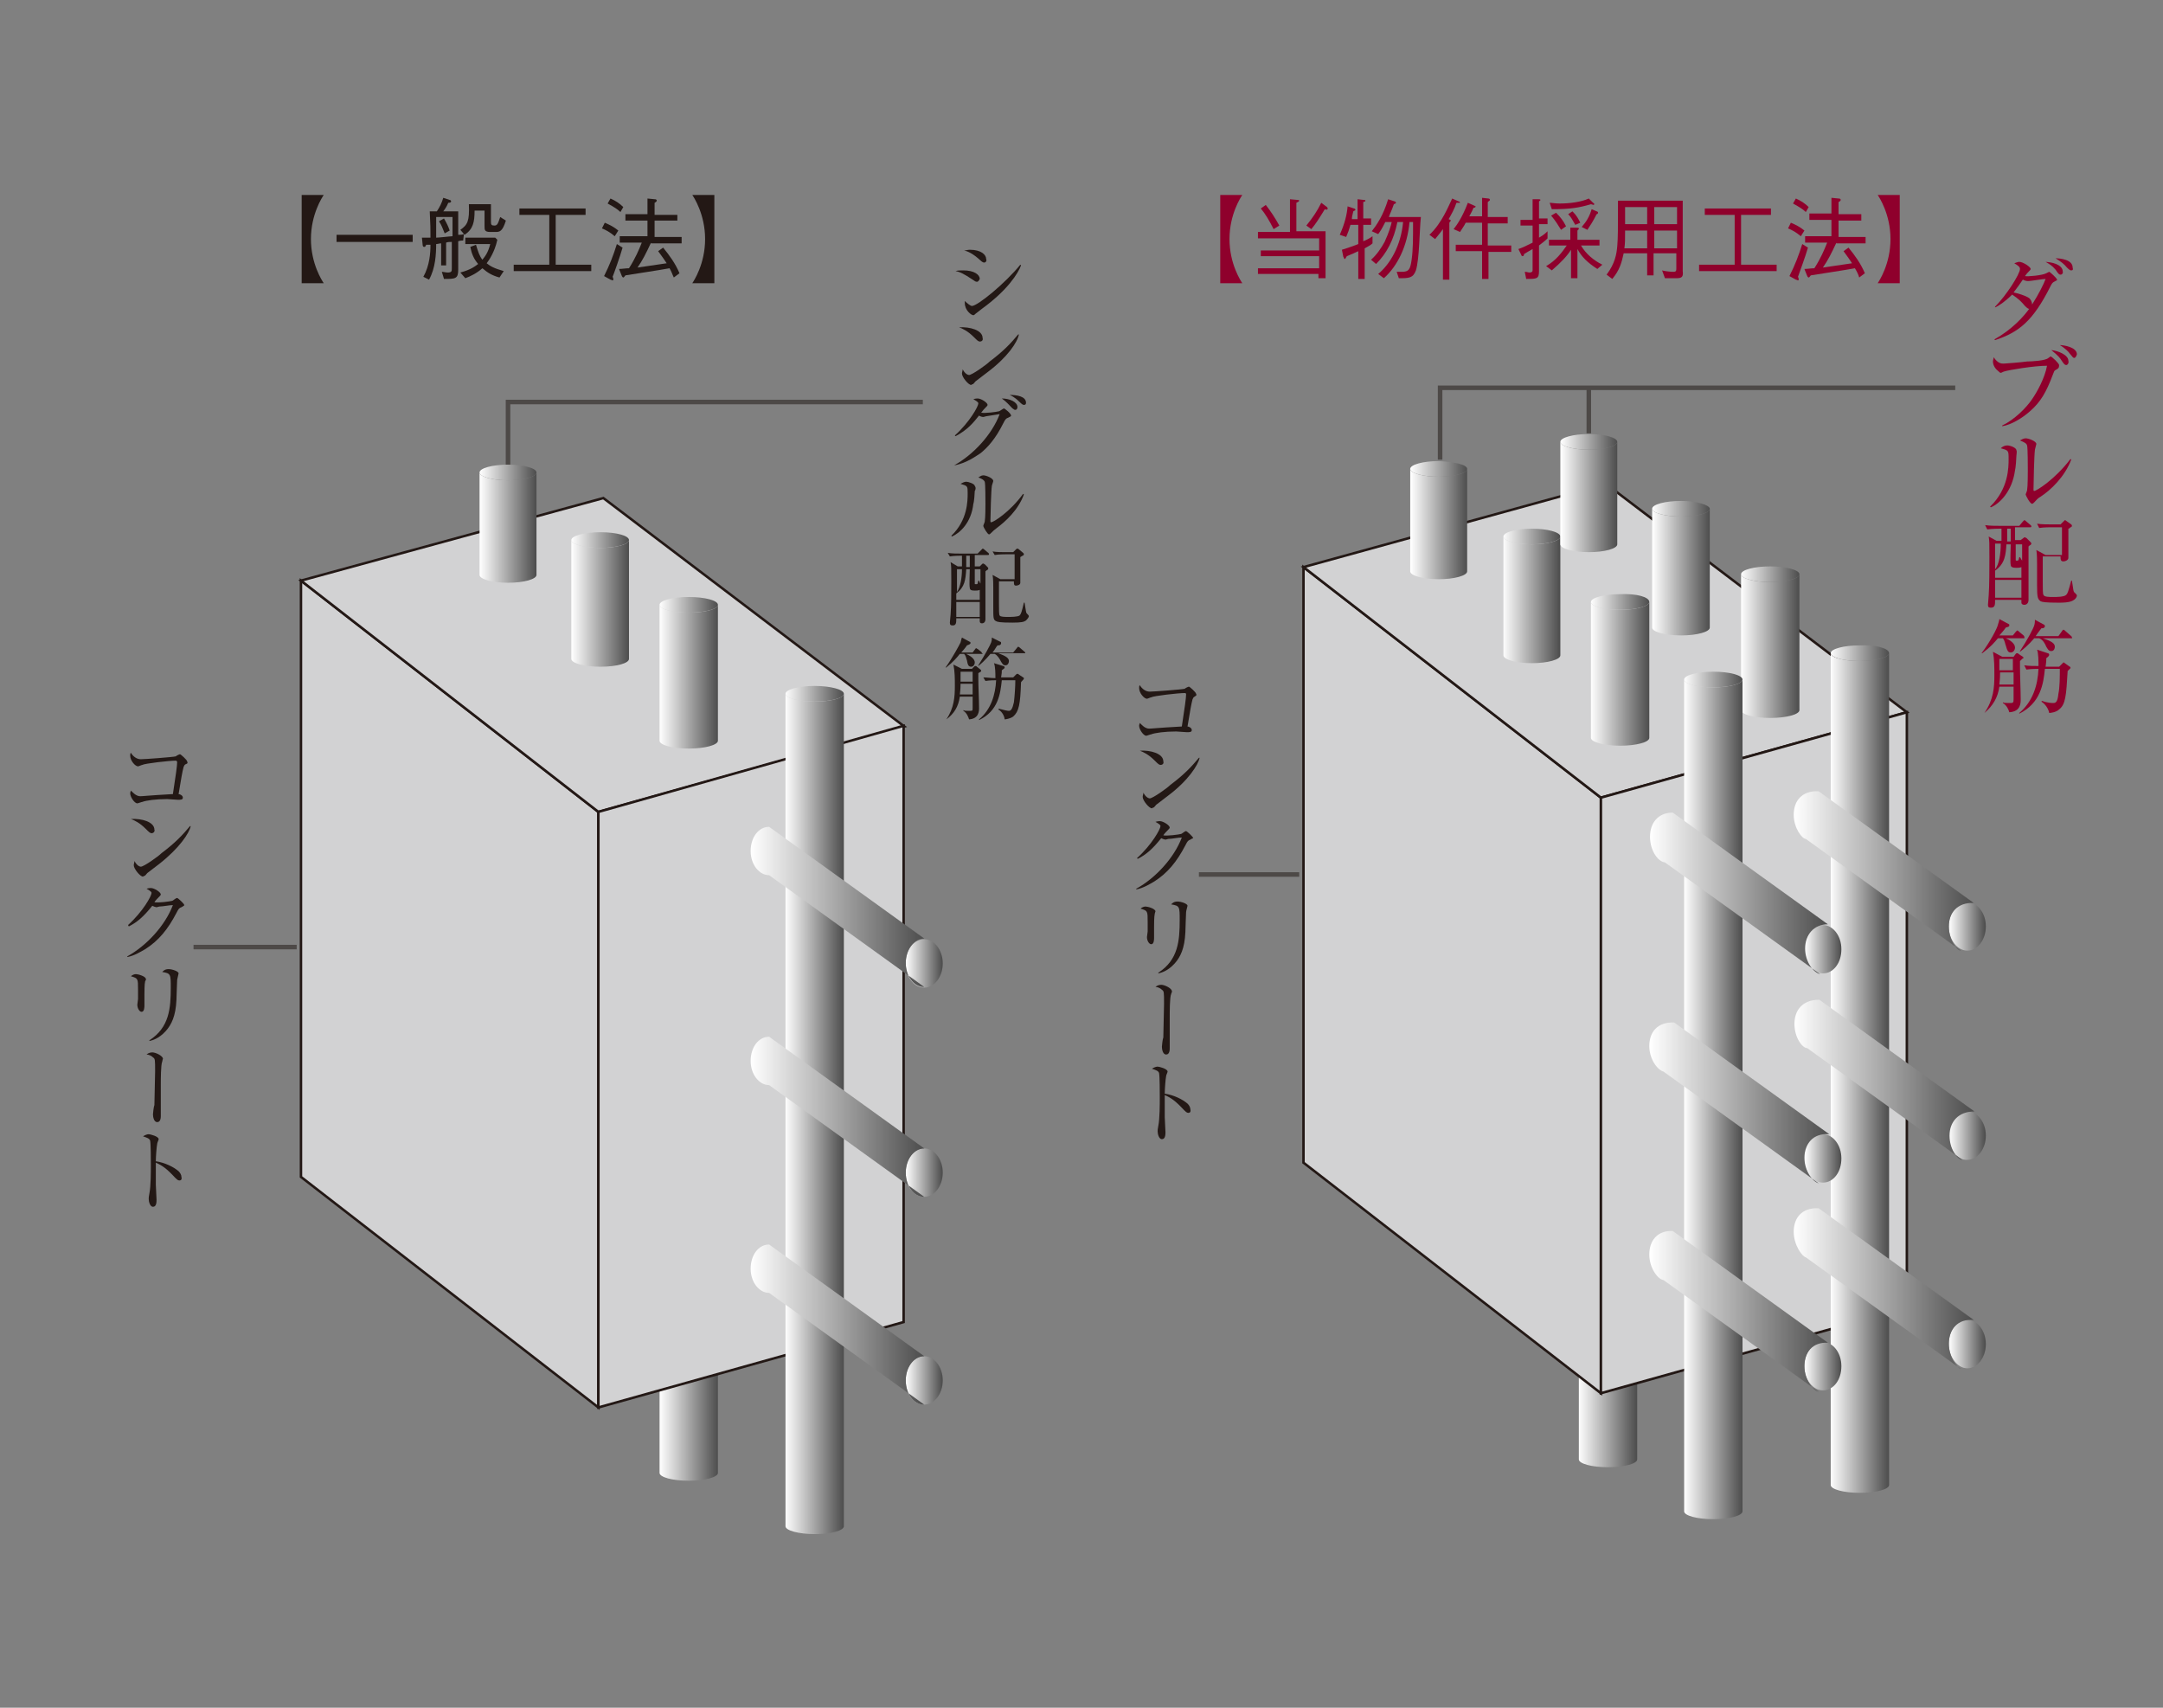 <?xml version="1.0" encoding="utf-8"?>
<!-- Generator: Adobe Illustrator 26.5.3, SVG Export Plug-In . SVG Version: 6.00 Build 0)  -->
<svg version="1.1" xmlns="http://www.w3.org/2000/svg" xmlns:xlink="http://www.w3.org/1999/xlink" x="0px" y="0px"
	 viewBox="0 0 304 240" style="enable-background:new 0 0 304 240;" xml:space="preserve">
<rect x="0" y="0" width="304" height="240" fill="#808080" stroke="none"/>
<style type="text/css">
	.st0{fill:#231815;}
	
		.st1{clip-path:url(#SVGID_00000158745022440406825500000007695445817025398195_);fill:url(#SVGID_00000063626851713909810930000005158431843259009409_);}
	
		.st2{clip-path:url(#SVGID_00000122701981873281344020000016067995230551816895_);fill:url(#SVGID_00000116934472640253415510000003418197422415411085_);}
	
		.st3{clip-path:url(#SVGID_00000156554019395607401940000013843577996470605718_);fill:url(#SVGID_00000123434262946974322570000003873038676554842515_);}
	.st4{fill:#D2D1C3;}
	.st5{fill:#815532;}
	.st6{fill:url(#);}
	.st7{fill:#FFFFFF;}
	.st8{fill:none;stroke:#231815;stroke-width:1.226;}
	.st9{fill:#D2D3D3;}
	.st10{fill:none;stroke:#231815;stroke-width:0.918;}
	.st11{fill:none;stroke:#231815;stroke-width:1.833;}
	.st12{fill:#E5E5E6;}
	.st13{fill:none;stroke:#231815;stroke-width:0.612;}
	.st14{fill:none;stroke:#5D5856;stroke-width:0.735;stroke-miterlimit:10;}
	.st15{fill:url(#SVGID_00000059300406324653499910000001080769945218690704_);stroke:#231815;stroke-width:0.612;}
	.st16{fill:url(#SVGID_00000002377760490197962110000018122675074314600367_);stroke:#231815;stroke-width:0.612;}
	.st17{fill:url(#SVGID_00000036973095947489691830000003760005742077970859_);stroke:#231815;stroke-width:0.612;}
	.st18{fill:none;stroke:#231815;stroke-width:1.058;stroke-miterlimit:10;}
	.st19{fill:#FBEBD9;}
	.st20{fill:none;stroke:#211714;stroke-width:0.606;}
	.st21{fill:#C6E4E2;}
	.st22{fill:#FAE4C4;}
	.st23{fill:#C5D2E9;}
	.st24{fill:#E3DFE5;}
	.st25{fill:#ABA3AF;}
	.st26{fill:#EFEEEE;}
	.st27{fill:#DDD6DB;}
	.st28{fill:#C6BECA;}
	.st29{fill:#D1E3F3;}
	.st30{fill:none;}
	.st31{fill:#AAB6CA;}
	.st32{fill:#FBE9D1;}
	.st33{fill:#D2E9E7;}
	.st34{fill:#D2AC76;}
	.st35{fill:#70AAA9;}
	.st36{fill:#D5BBBA;}
	.st37{fill:#F5D39E;}
	.st38{fill:#9ED0CE;}
	.st39{fill:#FCEBE2;}
	.st40{fill:none;stroke:#231815;stroke-width:0.714;}
	.st41{fill:#E4E1D9;}
	.st42{fill:none;stroke:#211714;stroke-width:0.523;}
	.st43{fill:#A34D24;}
	.st44{fill:#C6B887;}
	.st45{fill:none;stroke:#231815;stroke-width:0.918;}
	.st46{fill:none;stroke:#211714;stroke-width:0.784;}
	.st47{fill:#E0C5B7;}
	.st48{fill:none;stroke:#FFFFFF;stroke-width:4.407;stroke-linejoin:round;}
	.st49{fill:#D2D2D3;stroke:#231815;stroke-width:0.349;}
	.st50{fill:url(#SVGID_00000013892001006351145920000002580501419216950147_);}
	.st51{fill:url(#SVGID_00000038400554728377564710000004017468835364958909_);}
	.st52{fill:url(#SVGID_00000046328406305047069710000011871547445895959966_);}
	.st53{fill:url(#SVGID_00000043414833422285233220000004251308448525118128_);}
	.st54{fill:url(#SVGID_00000169542533787924780710000000383123862562134969_);}
	.st55{fill:url(#SVGID_00000058580407297443841070000014646304025956639619_);}
	.st56{fill:url(#SVGID_00000098183197616944880490000000705353837400844710_);}
	.st57{fill:url(#SVGID_00000023961793289873736210000002993302677192052099_);}
	.st58{fill:url(#SVGID_00000080198985483119529560000014410321167069912239_);}
	.st59{fill:url(#SVGID_00000159461733015722189320000009385758095177427089_);}
	.st60{fill:url(#SVGID_00000108993621909384332320000010597195033560670628_);}
	.st61{fill:url(#SVGID_00000162336572863649537890000006730376065274651550_);}
	.st62{fill:url(#SVGID_00000092439596215814467230000018143058389082937994_);}
	.st63{fill:url(#SVGID_00000155131642057954849650000016646895464719906728_);}
	.st64{fill:url(#SVGID_00000096751265452049502010000009526249332550405045_);}
	.st65{fill:url(#SVGID_00000014604142406521796650000012912179895321128870_);}
	.st66{fill:none;stroke:#4D4947;stroke-width:0.639;}
	.st67{fill:url(#SVGID_00000057841482084549695990000016243338582412754106_);}
	.st68{fill:url(#SVGID_00000088837824941567788180000008394612879957055654_);}
	.st69{fill:url(#SVGID_00000020383622672168519500000003031465141737915535_);}
	.st70{fill:url(#SVGID_00000157294875227084035660000012681829150736968593_);}
	.st71{fill:url(#SVGID_00000135691939747271461230000011088941933621439105_);}
	.st72{fill:url(#SVGID_00000165215103606246438250000006425845845255464856_);}
	.st73{fill:url(#SVGID_00000096775752930823703280000004796471551836744075_);}
	.st74{fill:url(#SVGID_00000007417576359412601700000011373902480000309395_);}
	.st75{fill:url(#SVGID_00000069391174807489231320000017654154102238095514_);}
	.st76{fill:url(#SVGID_00000070804830972502125380000006875764583921923735_);}
	.st77{fill:url(#SVGID_00000125604758853318017170000006012077054554886322_);}
	.st78{fill:url(#SVGID_00000132795617110720549520000017934697487484059069_);}
	.st79{fill:url(#SVGID_00000002376188211286404290000001462978420352247953_);}
	.st80{fill:url(#SVGID_00000001658213483444243000000015864575667040995494_);}
	.st81{fill:url(#SVGID_00000102533198440009657970000005920052530204090278_);}
	.st82{fill:url(#SVGID_00000127020611495143756180000001716112339842611600_);}
	.st83{fill:url(#SVGID_00000101078771414467148920000005907361415073965228_);}
	.st84{fill:url(#SVGID_00000137848328481655758350000014917163699240302229_);}
	.st85{fill:url(#SVGID_00000015333381289922567380000007805924948740650930_);}
	.st86{fill:url(#SVGID_00000170243815620226419230000018260890939167773094_);}
	.st87{fill:url(#SVGID_00000127004068371938425150000005321245796650353086_);}
	.st88{fill:url(#SVGID_00000063616719160555671270000016623862818920289455_);}
	.st89{fill:url(#SVGID_00000153686266096438746170000008062608204453121207_);}
	.st90{fill:url(#SVGID_00000093164274320234736870000003898799514027771520_);}
	.st91{fill:url(#SVGID_00000171718351752836521590000014074411348662829984_);}
	.st92{fill:url(#SVGID_00000106128319647313678050000012781234223487918501_);}
	.st93{fill:url(#SVGID_00000018916004453029567600000004520321076885094809_);}
	.st94{fill:url(#SVGID_00000087395858291337123400000005760293342704070558_);}
	.st95{fill:url(#SVGID_00000013194932479522324080000000292572023678666128_);}
	.st96{fill:url(#SVGID_00000023998526232558456400000002689992975379442823_);}
	.st97{fill:#8F002C;}
	.st98{clip-path:url(#SVGID_00000174568246264264731110000008528531075348893595_);}
	.st99{clip-path:url(#SVGID_00000134969144140097207450000017326092808855499157_);}
	.st100{clip-path:url(#SVGID_00000022546971318586621360000001317461873169681078_);fill:#EFEEEE;}
	.st101{clip-path:url(#SVGID_00000022546971318586621360000001317461873169681078_);fill:none;stroke:#9E9FA0;stroke-width:0.439;}
	.st102{clip-path:url(#SVGID_00000137102350257525489550000008096175934285451940_);}
	.st103{clip-path:url(#SVGID_00000078008513549396645280000007183925475498828705_);fill:#EFEEEE;}
	.st104{clip-path:url(#SVGID_00000078008513549396645280000007183925475498828705_);fill:none;stroke:#9E9FA0;stroke-width:0.439;}
	.st105{fill:none;stroke:#211714;stroke-width:0.695;stroke-linejoin:round;}
	.st106{clip-path:url(#SVGID_00000044136601341716608850000018313692856994596523_);}
	.st107{clip-path:url(#SVGID_00000070091218036581686060000001393776922346709911_);}
	.st108{clip-path:url(#SVGID_00000038400089392655307800000003398539593976770187_);fill:#FFFFFF;}
	.st109{clip-path:url(#SVGID_00000038400089392655307800000003398539593976770187_);fill:none;stroke:#211714;stroke-width:0.439;}
	.st110{clip-path:url(#SVGID_00000052807646655036163780000003049177555135439012_);}
	.st111{clip-path:url(#SVGID_00000165201767008523334600000001031529147234098612_);fill:#FFFFFF;}
	.st112{clip-path:url(#SVGID_00000165201767008523334600000001031529147234098612_);fill:none;stroke:#211714;stroke-width:0.439;}
	.st113{clip-path:url(#SVGID_00000137098147665747301800000009867456884286358205_);}
	.st114{clip-path:url(#SVGID_00000054984485385577790860000003461698352300428168_);fill:#FFFFFF;}
	.st115{clip-path:url(#SVGID_00000054984485385577790860000003461698352300428168_);fill:none;stroke:#211714;stroke-width:0.439;}
	.st116{clip-path:url(#SVGID_00000043426909918540923620000017644545763138094749_);}
	.st117{clip-path:url(#SVGID_00000141430973863910367250000001058880787967523470_);fill:#FFFFFF;}
	.st118{clip-path:url(#SVGID_00000141430973863910367250000001058880787967523470_);fill:none;stroke:#211714;stroke-width:0.439;}
	.st119{fill:none;stroke:#211714;stroke-width:0.695;}
	.st120{clip-path:url(#SVGID_00000133513958770453387410000017749123713721272475_);}
	.st121{clip-path:url(#SVGID_00000163786815921251031600000014568399875333185459_);}
	.st122{clip-path:url(#SVGID_00000007404043607802091460000005290102461823685783_);fill:#EFEEEE;}
	.st123{clip-path:url(#SVGID_00000007404043607802091460000005290102461823685783_);fill:none;stroke:#9E9FA0;stroke-width:0.439;}
	
		.st124{clip-path:url(#SVGID_00000102519611698463998550000004105120355934977981_);fill:url(#SVGID_00000054261315187304898730000003929460796154591140_);}
	.st125{fill:#FCF9CF;}
	
		.st126{clip-path:url(#SVGID_00000145757460481754715920000005847684944756204985_);fill:url(#SVGID_00000050627953207003298690000012348685713331727754_);}
	.st127{fill:none;stroke:#231815;stroke-width:0.784;}
	.st128{fill:#E99213;}
	.st129{fill:#9E9FA0;}
	.st130{fill:none;stroke:#211714;stroke-width:0.543;}
	.st131{fill:#DBDCDC;}
	.st132{fill:none;stroke:#211714;stroke-width:0.489;}
	.st133{fill:#113770;}
</style>
<g id="レイヤー_1">
</g>
<g id="レイヤー_2">
</g>
<g id="レイヤー_3">
</g>
<g id="レイヤー_4">
	<g>
		<g>
			<g>
				<g>
					<g>
						<polygon class="st49" points="84.1,197.8 42.3,165.4 42.3,81.6 84.1,114.1 						"/>
						<polygon class="st49" points="127.1,102.1 84.8,70 42.3,81.6 84.1,114.1 						"/>
						<g>
							
								<linearGradient id="SVGID_00000127750444225040192150000010138827367295753642_" gradientUnits="userSpaceOnUse" x1="92.71" y1="95.124" x2="100.95" y2="95.124">
								<stop  offset="0" style="stop-color:#FFFFFF"/>
								<stop  offset="1" style="stop-color:#4D4D4D"/>
							</linearGradient>
							<path style="fill:url(#SVGID_00000127750444225040192150000010138827367295753642_);" d="M100.9,85c0,0.6-1.8,1.1-4.1,1.1
								c-2.3,0-4.1-0.5-4.1-1.1v19.1c0,0.6,1.8,1.1,4.1,1.1c2.3,0,4.1-0.5,4.1-1.1V85z"/>
							
								<linearGradient id="SVGID_00000169532528886136665660000011001623514321706668_" gradientUnits="userSpaceOnUse" x1="92.71" y1="85.032" x2="100.95" y2="85.032">
								<stop  offset="0" style="stop-color:#FFFFFF"/>
								<stop  offset="1" style="stop-color:#4D4D4D"/>
							</linearGradient>
							<path style="fill:url(#SVGID_00000169532528886136665660000011001623514321706668_);" d="M100.9,85c0,0.6-1.8,1.1-4.1,1.1
								c-2.3,0-4.1-0.5-4.1-1.1c0-0.6,1.8-1.1,4.1-1.1C99.1,83.9,100.9,84.4,100.9,85z"/>
						</g>
						<g>
							
								<linearGradient id="SVGID_00000103957988970773919860000005559551206079254915_" gradientUnits="userSpaceOnUse" x1="92.71" y1="198.055" x2="100.95" y2="198.055">
								<stop  offset="0" style="stop-color:#FFFFFF"/>
								<stop  offset="1" style="stop-color:#4D4D4D"/>
							</linearGradient>
							<path style="fill:url(#SVGID_00000103957988970773919860000005559551206079254915_);" d="M100.9,188c0,0.6-1.8,1.1-4.1,1.1
								c-2.3,0-4.1-0.5-4.1-1.1V207c0,0.6,1.8,1.1,4.1,1.1c2.3,0,4.1-0.5,4.1-1.1V188z"/>
							
								<linearGradient id="SVGID_00000096773255731889719500000016352606546648558765_" gradientUnits="userSpaceOnUse" x1="92.71" y1="187.965" x2="100.95" y2="187.965">
								<stop  offset="0" style="stop-color:#FFFFFF"/>
								<stop  offset="1" style="stop-color:#4D4D4D"/>
							</linearGradient>
							<path style="fill:url(#SVGID_00000096773255731889719500000016352606546648558765_);" d="M100.9,188c0,0.6-1.8,1.1-4.1,1.1
								c-2.3,0-4.1-0.5-4.1-1.1c0-0.6,1.8-1.1,4.1-1.1C99.1,186.8,100.9,187.3,100.9,188z"/>
						</g>
						<g>
							
								<linearGradient id="SVGID_00000155826447113571816940000009578039071781496508_" gradientUnits="userSpaceOnUse" x1="80.317" y1="84.81" x2="88.408" y2="84.81">
								<stop  offset="0" style="stop-color:#FFFFFF"/>
								<stop  offset="1" style="stop-color:#4D4D4D"/>
							</linearGradient>
							<path style="fill:url(#SVGID_00000155826447113571816940000009578039071781496508_);" d="M88.4,75.9c0,0.6-1.8,1.1-4,1.1
								s-4.1-0.5-4.1-1.1v16.7c0,0.6,1.8,1.1,4.1,1.1s4-0.5,4-1.1V75.9z"/>
							
								<linearGradient id="SVGID_00000152222064831946923410000003180265192462160039_" gradientUnits="userSpaceOnUse" x1="80.317" y1="75.892" x2="88.408" y2="75.892">
								<stop  offset="0" style="stop-color:#FFFFFF"/>
								<stop  offset="1" style="stop-color:#4D4D4D"/>
							</linearGradient>
							<path style="fill:url(#SVGID_00000152222064831946923410000003180265192462160039_);" d="M88.4,75.9c0,0.6-1.8,1.1-4,1.1
								s-4.1-0.5-4.1-1.1c0-0.6,1.8-1.1,4.1-1.1S88.4,75.3,88.4,75.9z"/>
						</g>
						<g>
							
								<linearGradient id="SVGID_00000054249987119047808290000017969648028494498981_" gradientUnits="userSpaceOnUse" x1="67.441" y1="74.168" x2="75.365" y2="74.168">
								<stop  offset="0" style="stop-color:#FFFFFF"/>
								<stop  offset="1" style="stop-color:#4D4D4D"/>
							</linearGradient>
							<path style="fill:url(#SVGID_00000054249987119047808290000017969648028494498981_);" d="M75.4,66.4c0,0.6-1.8,1.1-4,1.1
								c-2.2,0-4-0.5-4-1.1v14.4c0,0.6,1.8,1.1,4,1.1c2.2,0,4-0.5,4-1.1V66.4z"/>
							
								<linearGradient id="SVGID_00000111891537615973082910000000255138451756656575_" gradientUnits="userSpaceOnUse" x1="67.441" y1="66.413" x2="75.365" y2="66.413">
								<stop  offset="0" style="stop-color:#FFFFFF"/>
								<stop  offset="1" style="stop-color:#4D4D4D"/>
							</linearGradient>
							<path style="fill:url(#SVGID_00000111891537615973082910000000255138451756656575_);" d="M75.4,66.4c0,0.6-1.8,1.1-4,1.1
								c-2.2,0-4-0.5-4-1.1c0-0.6,1.8-1.1,4-1.1C73.6,65.3,75.4,65.8,75.4,66.4z"/>
						</g>
						<polygon class="st49" points="84.1,197.8 127,185.8 127,102 84.1,114.1 						"/>
						<g>
							
								<linearGradient id="SVGID_00000129909762827123881070000009684205623088760217_" gradientUnits="userSpaceOnUse" x1="110.316" y1="156.534" x2="118.574" y2="156.534">
								<stop  offset="0" style="stop-color:#FFFFFF"/>
								<stop  offset="1" style="stop-color:#4D4D4D"/>
							</linearGradient>
							<path style="fill:url(#SVGID_00000129909762827123881070000009684205623088760217_);" d="M118.6,97.5c0,0.6-1.8,1.1-4.1,1.1
								c-2.3,0-4.1-0.5-4.1-1.1v117c0,0.6,1.9,1.1,4.1,1.1c2.3,0,4.1-0.5,4.1-1.1V97.5z"/>
							
								<linearGradient id="SVGID_00000134219166951232376560000005580530753503787433_" gradientUnits="userSpaceOnUse" x1="110.316" y1="97.494" x2="118.574" y2="97.494">
								<stop  offset="0" style="stop-color:#FFFFFF"/>
								<stop  offset="1" style="stop-color:#4D4D4D"/>
							</linearGradient>
							<path style="fill:url(#SVGID_00000134219166951232376560000005580530753503787433_);" d="M118.6,97.5c0,0.6-1.8,1.1-4.1,1.1
								c-2.3,0-4.1-0.5-4.1-1.1c0-0.6,1.9-1.1,4.1-1.1C116.7,96.4,118.6,96.9,118.6,97.5z"/>
						</g>
						<g>
							
								<linearGradient id="SVGID_00000054231915487110835970000003295871286446878367_" gradientUnits="userSpaceOnUse" x1="127.29" y1="193.992" x2="132.426" y2="193.992">
								<stop  offset="0" style="stop-color:#FFFFFF"/>
								<stop  offset="1" style="stop-color:#4D4D4D"/>
							</linearGradient>
							<path style="fill:url(#SVGID_00000054231915487110835970000003295871286446878367_);" d="M127.3,194c0-1.9,1.1-3.4,2.6-3.4
								c1.4,0,2.6,1.5,2.6,3.4c0,1.9-1.2,3.4-2.6,3.4C128.4,197.4,127.3,195.9,127.3,194z"/>
							
								<linearGradient id="SVGID_00000046317200082720752290000008602425944928884903_" gradientUnits="userSpaceOnUse" x1="105.519" y1="186.128" x2="129.852" y2="186.128">
								<stop  offset="0" style="stop-color:#FFFFFF"/>
								<stop  offset="1" style="stop-color:#4D4D4D"/>
							</linearGradient>
							<path style="fill:url(#SVGID_00000046317200082720752290000008602425944928884903_);" d="M108.1,181.7
								c-1.4,0-2.6-1.5-2.6-3.4c0-1.9,1.1-3.4,2.6-3.4l21.8,15.7c-1.4,0-2.6,1.5-2.6,3.4c0,1.9,1.1,3.4,2.6,3.4L108.1,181.7z"/>
						</g>
						<g>
							
								<linearGradient id="SVGID_00000000921585805500085240000004265077504040276121_" gradientUnits="userSpaceOnUse" x1="127.29" y1="164.767" x2="132.426" y2="164.767">
								<stop  offset="0" style="stop-color:#FFFFFF"/>
								<stop  offset="1" style="stop-color:#4D4D4D"/>
							</linearGradient>
							<path style="fill:url(#SVGID_00000000921585805500085240000004265077504040276121_);" d="M127.3,164.8c0-1.9,1.1-3.4,2.6-3.4
								c1.4,0,2.6,1.5,2.6,3.4c0,1.9-1.2,3.4-2.6,3.4C128.4,168.2,127.3,166.7,127.3,164.8z"/>
							
								<linearGradient id="SVGID_00000040560464811782799530000004800077793559754387_" gradientUnits="userSpaceOnUse" x1="105.519" y1="156.904" x2="129.852" y2="156.904">
								<stop  offset="0" style="stop-color:#FFFFFF"/>
								<stop  offset="1" style="stop-color:#4D4D4D"/>
							</linearGradient>
							<path style="fill:url(#SVGID_00000040560464811782799530000004800077793559754387_);" d="M108.1,152.5
								c-1.4,0-2.6-1.5-2.6-3.4c0-1.9,1.1-3.4,2.6-3.4l21.8,15.7c-1.4,0-2.6,1.5-2.6,3.4c0,1.9,1.1,3.4,2.6,3.4L108.1,152.5z"/>
						</g>
						<g>
							
								<linearGradient id="SVGID_00000091704557919985840970000017483077265888229037_" gradientUnits="userSpaceOnUse" x1="127.29" y1="135.349" x2="132.426" y2="135.349">
								<stop  offset="0" style="stop-color:#FFFFFF"/>
								<stop  offset="1" style="stop-color:#4D4D4D"/>
							</linearGradient>
							<path style="fill:url(#SVGID_00000091704557919985840970000017483077265888229037_);" d="M127.3,135.4c0-1.9,1.1-3.4,2.6-3.4
								c1.4,0,2.6,1.5,2.6,3.4s-1.2,3.4-2.6,3.4C128.4,138.8,127.3,137.2,127.3,135.4z"/>
							
								<linearGradient id="SVGID_00000036249504030499226670000009047272113450915475_" gradientUnits="userSpaceOnUse" x1="105.519" y1="127.49" x2="129.852" y2="127.49">
								<stop  offset="0" style="stop-color:#FFFFFF"/>
								<stop  offset="1" style="stop-color:#4D4D4D"/>
							</linearGradient>
							<path style="fill:url(#SVGID_00000036249504030499226670000009047272113450915475_);" d="M108.1,123c-1.4,0-2.6-1.5-2.6-3.4
								c0-1.9,1.1-3.4,2.6-3.4l21.8,15.7c-1.4,0-2.6,1.5-2.6,3.4s1.1,3.4,2.6,3.4L108.1,123z"/>
						</g>
					</g>
					<polyline class="st66" points="71.4,65.3 71.4,56.5 129.7,56.5 					"/>
					<g>
						<g>
							<path class="st0" d="M137.3,39.6c-0.2,0-0.3-0.1-0.6-0.3c-1.2-0.8-1.8-1.1-2.4-1.2c0.3-0.1,0.6-0.1,1.1-0.1
								c1.5,0,2.3,0.6,2.3,1.2C137.6,39.4,137.5,39.6,137.3,39.6z M138.3,36.9c-0.1,0-0.3-0.1-0.5-0.3c-1.2-1.1-1.9-1.3-2.3-1.4
								c0.3,0,0.5-0.1,0.8-0.1c1.6,0,2.3,0.7,2.3,1.3C138.7,36.6,138.6,36.9,138.3,36.9z M138,43.4c-0.5,0.4-0.5,0.4-0.9,0.7
								c-0.1,0.1-0.2,0.2-0.3,0.2c-0.3,0-1.2-0.7-1.2-1.7c0-0.1,0-0.2,0-0.3c0.3,0.3,0.8,0.7,1,0.7c0.8,0,4.7-3.2,6.8-5.8l0.1,0.1
								C143.1,38.4,141.6,40.8,138,43.4z"/>
							<path class="st0" d="M137.7,48c-0.2,0-0.4-0.2-0.8-0.6c-0.9-0.9-1.6-1.2-2.1-1.4c1.5-0.1,3.3,0.4,3.3,1.5
								C138.2,47.8,138,48,137.7,48z M138.8,52.3c-0.3,0.2-1.4,1.1-1.7,1.3c-0.1,0.1-0.3,0.4-0.4,0.4c-0.1,0-0.2,0.1-0.2,0.1
								c-0.4,0-1.3-1.1-1.3-1.6c0-0.2,0.1-0.4,0.1-0.6c0.3,0.6,0.7,0.8,0.9,0.8c0.4,0,2.4-1.4,2.9-1.9c2-1.5,3-2.6,4-3.8l0.1,0
								C143,48.1,141.6,50.2,138.8,52.3z"/>
							<path class="st0" d="M134.1,65.4c2.7-1.5,5.3-4.3,6.4-7.2c-0.5,0.1-1.4,0.2-1.9,0.3c-0.1,0-0.3,0.1-0.4,0.1
								c-0.2,0-0.5-0.1-0.6-0.2c-0.8,1-1.6,2-3.3,2.9l-0.1-0.1c2.1-1.9,3.3-4.1,3.3-4.5c0-0.1,0-0.2-0.7-0.6
								c0.3-0.1,0.6-0.1,0.6-0.1c0.5,0,1.4,0.6,1.4,0.9c0,0.1-0.1,0.2-0.3,0.4c-0.2,0.2-0.3,0.3-0.6,0.7c0.6,0.1,2.1-0.1,2.5-0.2
								c0.1,0,0.6-0.4,0.7-0.4c0.1,0,1,0.7,1,1c0,0.1,0,0.1-0.4,0.3c-0.3,0.1-0.4,0.2-0.7,0.8c-1.1,2.2-2.2,3.4-3.2,4.2
								C137.3,64,135.9,65.1,134.1,65.4L134.1,65.4z M143,57.2c0,0.2-0.1,0.4-0.3,0.4c-0.2,0-0.2-0.1-0.4-0.2
								c-0.5-0.5-0.8-0.9-1.5-1.4C141.9,56,143,56.5,143,57.2z M144.2,56.6c0,0.3-0.2,0.3-0.3,0.3c-0.1,0-0.2,0-0.7-0.5
								c-0.1-0.1-0.6-0.6-1.3-0.9C142.9,55.5,144.2,55.7,144.2,56.6z"/>
							<path class="st0" d="M137,69c0,0.3-0.1,1.6-0.2,1.8c-0.3,2.7-1.9,4.1-3,4.6l-0.1-0.1c2.3-2.2,2.3-4.9,2.3-6c0-1,0-1-1-1.3
								c0.2-0.1,0.5-0.3,0.8-0.3c0.3,0,1.2,0.3,1.2,0.6C137.2,68.5,137.1,68.9,137,69z M140.1,74.2c-0.4,0.3-0.5,0.4-0.8,0.7
								c-0.1,0.1-0.2,0.2-0.3,0.2c-0.2,0-0.8-1-0.8-1.2c0-0.1,0.2-0.5,0.2-0.6c0.1-0.5,0.1-2.2,0.1-2.5c0-0.5,0-2.8-0.1-3.1
								c-0.1-0.2-0.3-0.4-0.9-0.6c0.2-0.1,0.4-0.3,0.7-0.3c0.4,0,1.4,0.4,1.4,0.8c0,0.1-0.2,0.6-0.2,0.7c-0.1,0.6-0.2,4.2-0.2,4.9
								c0,0.1,0,0.2,0.1,0.2c0.3,0,2.6-1.4,4.5-4l0.1,0.1C143.1,71.7,141.3,73.3,140.1,74.2z"/>
							<path class="st0" d="M135.2,79.7c0-0.5,0-0.6,0-1.6H135c-0.1,0-0.9,0-1.5,0.1l-0.3-0.5c0.6,0.1,1.3,0.1,1.9,0.1h2.3l0.5-0.5
								c0.1-0.1,0.2-0.2,0.2-0.2c0.1,0,0.2,0.1,0.2,0.1l0.6,0.5c0.1,0.1,0.1,0.1,0.1,0.2c0,0.1-0.1,0.1-0.2,0.1H137v1.6h0.7l0.3-0.3
								c0.1-0.1,0.1-0.1,0.2-0.1s0.1,0.1,0.2,0.1l0.4,0.4c0.1,0.1,0.1,0.2,0.1,0.2c0,0.1-0.1,0.1-0.1,0.2c-0.1,0-0.2,0.1-0.3,0.2
								v4.6c0,0.3,0,1.8,0,2.1c0,0.4-0.2,0.6-0.5,0.6c-0.2,0-0.3-0.1-0.3-0.3c0-0.1,0-0.3,0-0.4h-3.3c0,0.6,0,1-0.5,1
								c-0.3,0-0.4-0.1-0.4-0.4c0-0.1,0.1-1,0.1-1.1c0.1-1.1,0.1-3.6,0.1-4.8c0-1.8,0-2.1-0.1-2.6l1,0.6H135.2z M135.8,80
								c-0.1,1.5-0.2,2.5-1.4,3.4v0.9h3.3v-1.4c-0.2,0.1-0.5,0.1-0.7,0.1c-0.5,0-0.7-0.1-0.7-0.4c-0.1-0.3,0-2.2,0-2.6H135.8z
								 M134.5,80v3.2c0.5-0.7,0.7-2.1,0.7-3.2H134.5z M137.7,84.6h-3.3v2.1h3.3V84.6z M136.3,79.7c0-0.2,0-1.4,0-1.6h-0.5
								c0,0.6,0,1.4,0,1.6H136.3z M137,80c0,0.3,0,1.8,0,2c0,0.1,0,0.1,0.2,0.1c0.1,0,0.2,0,0.2-0.1c0-0.1,0.1-0.3,0.1-0.4h0.1
								c0.1,0.2,0.1,0.3,0.2,0.4V80H137z M140.4,81.9c0,0.5,0,2.3,0,2.9c0,0.9,0,1.6,0.1,1.7c0.1,0.2,0.7,0.2,1.2,0.2
								c0.4,0,1.3,0,1.6-0.2c0.2-0.2,0.3-0.5,0.6-1.8h0.1c0.2,1.2,0.2,1.4,0.3,1.5c0.2,0.2,0.3,0.3,0.3,0.4c0,0.1-0.1,0.3-0.4,0.6
								c-0.3,0.2-0.6,0.3-1.9,0.3c-1.8,0-2.1-0.1-2.3-0.2c-0.4-0.2-0.4-0.4-0.4-2c0-0.4,0-2.3,0-2.7c0-0.4,0-1.3-0.1-1.8l1.1,0.6h2
								c0-2.2,0-2.5,0-3.5h-1.3c-0.2,0-0.9,0-1.5,0.1l-0.3-0.5c0.6,0.1,1.3,0.1,1.9,0.1h1l0.4-0.4c0.1-0.1,0.1-0.1,0.2-0.1
								c0.1,0,0.2,0.1,0.2,0.1l0.6,0.5c0.1,0.1,0.1,0.1,0.1,0.2c0,0.1-0.1,0.2-0.2,0.2c-0.1,0.1-0.2,0.1-0.3,0.2c0,0.6,0,3.5,0,3.6
								c0,0.3-0.4,0.4-0.6,0.4c-0.3,0-0.3-0.2-0.3-0.6H140.4z"/>
							<path class="st0" d="M138,91.9h-2.2c0.4,0.2,1.2,0.6,1.2,1.2c0,0.3-0.2,0.6-0.5,0.6c-0.4,0-0.5-0.3-0.6-0.9
								c-0.1-0.2-0.1-0.6-0.4-0.9h-0.6c-0.4,0.5-0.9,1.1-1.9,1.9l-0.1,0c1-1.4,1.9-3.1,2.1-3.5c0.1-0.3,0.1-0.5,0.2-0.7l1.1,0.6
								c0.1,0,0.1,0.1,0.1,0.2c0,0.1-0.2,0.2-0.5,0.3c-0.1,0.2-0.7,0.9-0.8,1h1.6l0.3-0.4c0.1-0.1,0.1-0.2,0.2-0.2
								c0.1,0,0.1,0.1,0.2,0.1l0.5,0.4c0.1,0.1,0.1,0.1,0.1,0.2C138.2,91.8,138.1,91.9,138,91.9z M137.5,94.6c0,0.3,0,0.5,0,0.8
								c0,1.1,0.1,2.9,0.1,4.1c0,0.4,0,1.5-1.4,1.6c-0.1-0.3-0.3-0.9-0.8-1.2l0-0.1c0.2,0.1,0.3,0.1,0.8,0.1c0.5,0,0.5,0,0.5-0.4
								v-1.6h-1.8c-0.2,1.4-0.8,2.4-1.9,3.2l0,0c1.1-1.6,1.2-3.2,1.2-4.7c0-1,0-2-0.2-3l1.2,0.6h1.4l0.3-0.3
								c0.1-0.1,0.1-0.1,0.2-0.1c0.1,0,0.1,0,0.2,0.1l0.5,0.4c0.1,0.1,0.1,0.1,0.1,0.2C137.9,94.4,137.8,94.4,137.5,94.6z
								 M136.7,96.1H135c0,0.3,0,0.7-0.1,1.5h1.8V96.1z M136.7,94.4H135c0,0.4,0,0.7,0,1.4h1.7V94.4z M143.5,95.9
								c-0.1,3.1-0.3,4.1-1.1,4.8c-0.4,0.3-1.1,0.4-1.2,0.4c0-0.2-0.2-1-0.9-1.4l0.1-0.1c0.7,0.2,1.2,0.3,1.4,0.3
								c0.3,0,0.5-0.3,0.7-1.2c0.1-0.8,0.2-2.2,0.2-3.1h-1.9c-0.2,1.9-0.5,4.3-3.2,5.6l0-0.1c1.7-1.4,2.3-3.5,2.4-5.5
								c-0.2,0-0.9,0-1.5,0.1l-0.3-0.5c0.6,0,1,0.1,1.7,0.1c0-0.6,0-1.6-0.2-2.1l1.3,0.4c0.1,0,0.2,0.1,0.2,0.2c0,0.1,0,0.1-0.4,0.4
								c0,0.3,0,0.4-0.1,1h1.7l0.4-0.4c0.1-0.1,0.1-0.1,0.2-0.1c0.1,0,0.1,0,0.2,0.1l0.6,0.4c0.1,0,0.1,0.1,0.1,0.2
								C143.8,95.6,143.5,95.8,143.5,95.9z M143.9,91.8h-3.6c1.1,0.4,1.5,0.7,1.5,1.1c0,0.2-0.1,0.6-0.5,0.6c-0.3,0-0.4-0.2-0.6-0.5
								c-0.2-0.4-0.5-0.9-0.9-1.1h-0.6c-0.1,0.1-0.7,0.9-1.7,1.7l0-0.1c0.9-1.4,1.7-2.9,1.8-3.2c0.1-0.3,0.1-0.5,0.1-0.7l1.2,0.6
								c0.1,0,0.1,0.1,0.1,0.2c0,0.1,0,0.1-0.1,0.2c-0.1,0.1-0.2,0.1-0.4,0.1c-0.2,0.2-0.3,0.5-0.7,1h2.9l0.5-0.6
								c0.1-0.1,0.1-0.2,0.2-0.2c0.1,0,0.2,0.1,0.2,0.1l0.7,0.6c0.1,0.1,0.1,0.1,0.1,0.2C144.1,91.8,144,91.8,143.9,91.8z"/>
						</g>
					</g>
					<g>
						<g>
							<path class="st0" d="M26.1,107.4c-0.2,0.1-0.2,0.2-0.3,0.4c-0.2,0.8-0.3,1.4-0.7,3.8c0.2,0,0.6,0.2,0.6,0.5
								c0,0.3-0.3,0.3-0.7,0.3c-0.2,0-1.3-0.1-1.5-0.1c-1.6,0-3,0.2-3.5,0.4c-0.1,0-0.6,0.2-0.7,0.2c-0.4,0-1-0.9-1-1.4
								c0-0.2,0.1-0.3,0.1-0.4c0.2,0.2,0.7,0.8,1.3,0.8c0.4,0,1-0.1,4.6-0.3c0.4-2.6,0.6-4,0.6-4.5c0-0.1-0.1-0.2-0.2-0.2
								c-0.9,0-4.4,0.4-4.7,0.6c-0.1,0-0.5,0.2-0.6,0.2c-0.4,0-1.1-0.8-1.1-1.5c0-0.2,0-0.3,0.1-0.4c0.3,0.5,0.8,0.9,1.4,0.9
								c0.6,0,4.5-0.3,4.9-0.4c0.1-0.1,0.5-0.3,0.6-0.3c0.1,0,1,0.8,1,1C26.4,107.2,26.4,107.3,26.1,107.4z"/>
							<path class="st0" d="M21.3,117.1c-0.2,0-0.4-0.2-0.8-0.6c-0.9-0.9-1.6-1.2-2.1-1.4c1.5-0.1,3.3,0.4,3.3,1.5
								C21.8,116.8,21.6,117.1,21.3,117.1z M22.4,121.4c-0.3,0.2-1.4,1.1-1.7,1.3c-0.1,0.1-0.3,0.4-0.4,0.4c-0.1,0-0.2,0.1-0.2,0.1
								c-0.4,0-1.3-1.1-1.3-1.6c0-0.2,0.1-0.4,0.1-0.6c0.3,0.6,0.7,0.8,0.9,0.8c0.4,0,2.4-1.4,2.9-1.9c2-1.5,3-2.6,4-3.8l0.1,0
								C26.6,117.1,25.2,119.2,22.4,121.4z"/>
							<path class="st0" d="M25.5,127.5c-0.3,0.1-0.4,0.2-0.7,0.8c-1.2,2.3-2.5,3.9-4.4,5.1c-0.7,0.4-1.5,0.9-2.5,1.1l0-0.1
								c2.7-1.5,5.3-4.3,6.4-7.2c-0.5,0-1.4,0.2-1.9,0.2c-0.1,0-0.3,0.1-0.4,0.1c-0.1,0-0.4-0.1-0.6-0.2c-1.2,1.5-2.1,2.3-3.3,2.9
								L18,130c2.1-1.9,3.3-4.1,3.3-4.5c0-0.1,0-0.2-0.7-0.6c0.3-0.1,0.6-0.1,0.6-0.1c0.5,0,1.4,0.6,1.4,0.9c0,0.1-0.1,0.2-0.3,0.4
								c-0.1,0.1-0.5,0.5-0.6,0.7c0.6,0.1,2.1-0.1,2.5-0.2c0.1,0,0.5-0.4,0.7-0.4c0.1,0,1,0.8,1,1C25.9,127.3,25.8,127.3,25.5,127.5
								z"/>
							<path class="st0" d="M20.4,137.9c-0.1,0.4-0.1,1.5-0.1,1.9c0,0.2,0,1.3,0,1.5c0,0.2,0,0.9-0.4,0.9c-0.3,0-0.6-0.5-0.6-1
								c0-0.1,0.1-0.7,0.1-0.8c0-0.2,0-0.6,0-1.3c0-1.6,0-1.6-1-1.9c0.2-0.2,0.5-0.3,0.7-0.3c0.3,0,1.4,0.3,1.4,0.7
								C20.6,137.6,20.4,137.9,20.4,137.9z M24.9,137.7c0,0.2-0.1,2.3-0.1,2.8c-0.1,2.3-0.7,3.5-1.5,4.4c-1,1.1-1.9,1.3-2.3,1.4
								l0-0.1c2.8-1.8,3-4.5,3-7.4c0-1.9,0-2-1.2-2.2c0.2-0.2,0.4-0.4,0.9-0.4c0.5,0,1.4,0.3,1.4,0.6
								C25.1,136.9,24.9,137.6,24.9,137.7z"/>
							<path class="st0" d="M22.8,149.2c-0.2,0.4-0.2,2.6-0.2,3.2c0,0.2,0,2.6,0,3c0,0.7,0,1.2,0,1.4c0,0.2,0,0.9-0.5,0.9
								c-0.5,0-0.6-0.8-0.6-1.1c0-0.1,0.1-1.1,0.2-1.3c0-0.5,0.1-4.3,0.1-4.7c0-1.7,0-1.8-0.3-2c-0.3-0.3-0.7-0.4-0.9-0.4
								c0.1-0.1,0.4-0.3,0.8-0.3c0.5,0,1.5,0.5,1.5,0.9C22.9,148.8,22.8,149.1,22.8,149.2z"/>
							<path class="st0" d="M25.2,165.9c-0.2,0-0.4-0.2-0.6-0.4c-1.2-1.3-1.8-1.7-2.7-2.1c0,0.5,0,2.7,0,3.1c0,0.3,0.1,1.8,0.1,2.1
								c0,0.3,0,1-0.5,1c-0.4,0-0.6-0.7-0.6-1.1c0-0.2,0-0.3,0.1-0.8c0.2-1,0.2-3,0.2-4c0-0.5,0-3-0.1-3.4c-0.1-0.3-0.4-0.4-1-0.6
								c0.3-0.2,0.6-0.3,0.8-0.3c0.2,0,1.4,0.3,1.4,0.7c0,0.1-0.2,0.5-0.2,0.6c-0.1,0.5-0.2,1.9-0.2,2.5c1.3,0.2,2.5,0.8,3.2,1.4
								c0.2,0.2,0.4,0.5,0.4,0.8C25.6,165.8,25.4,165.9,25.2,165.9z"/>
						</g>
					</g>
					<line class="st66" x1="27.2" y1="133.1" x2="41.7" y2="133.1"/>
				</g>
				<g>
					<g>
						<g>
							
								<linearGradient id="SVGID_00000100358471838277807800000017119644262307152566_" gradientUnits="userSpaceOnUse" x1="221.81" y1="196.077" x2="230.062" y2="196.077">
								<stop  offset="0" style="stop-color:#FFFFFF"/>
								<stop  offset="1" style="stop-color:#4D4D4D"/>
							</linearGradient>
							<path style="fill:url(#SVGID_00000100358471838277807800000017119644262307152566_);" d="M230.1,186c0,0.6-1.9,1.1-4.1,1.1
								c-2.3,0-4.1-0.5-4.1-1.1v19.1c0,0.6,1.8,1.1,4.1,1.1c2.3,0,4.1-0.5,4.1-1.1V186z"/>
							
								<linearGradient id="SVGID_00000044171483833986003540000011635717765584146617_" gradientUnits="userSpaceOnUse" x1="221.81" y1="185.984" x2="230.062" y2="185.984">
								<stop  offset="0" style="stop-color:#FFFFFF"/>
								<stop  offset="1" style="stop-color:#4D4D4D"/>
							</linearGradient>
							<path style="fill:url(#SVGID_00000044171483833986003540000011635717765584146617_);" d="M230.1,186c0,0.6-1.9,1.1-4.1,1.1
								c-2.3,0-4.1-0.5-4.1-1.1c0-0.6,1.8-1.1,4.1-1.1C228.2,184.9,230.1,185.4,230.1,186z"/>
						</g>
						<polygon class="st49" points="225,195.8 183.2,163.4 183.2,79.7 225,112.1 						"/>
						<polygon class="st49" points="268,100.1 225.7,68 183.2,79.7 225,112.1 						"/>
						<g>
							
								<linearGradient id="SVGID_00000008841634867624138460000002934834164781870979_" gradientUnits="userSpaceOnUse" x1="223.562" y1="94.65" x2="231.814" y2="94.65">
								<stop  offset="0" style="stop-color:#FFFFFF"/>
								<stop  offset="1" style="stop-color:#4D4D4D"/>
							</linearGradient>
							<path style="fill:url(#SVGID_00000008841634867624138460000002934834164781870979_);" d="M231.8,84.6c0,0.6-1.8,1.1-4.1,1.1
								c-2.3,0-4.1-0.5-4.1-1.1v19.1c0,0.6,1.9,1.1,4.1,1.1c2.3,0,4.1-0.5,4.1-1.1V84.6z"/>
							
								<linearGradient id="SVGID_00000013901582937291482480000003370561151229989518_" gradientUnits="userSpaceOnUse" x1="223.562" y1="84.556" x2="231.814" y2="84.556">
								<stop  offset="0" style="stop-color:#FFFFFF"/>
								<stop  offset="1" style="stop-color:#4D4D4D"/>
							</linearGradient>
							<path style="fill:url(#SVGID_00000013901582937291482480000003370561151229989518_);" d="M231.8,84.6c0,0.6-1.8,1.1-4.1,1.1
								c-2.3,0-4.1-0.5-4.1-1.1c0-0.6,1.9-1.1,4.1-1.1C230,83.4,231.8,83.9,231.8,84.6z"/>
						</g>
						<g>
							
								<linearGradient id="SVGID_00000141445958549554641490000009544581521393510529_" gradientUnits="userSpaceOnUse" x1="211.175" y1="84.34" x2="219.266" y2="84.34">
								<stop  offset="0" style="stop-color:#FFFFFF"/>
								<stop  offset="1" style="stop-color:#4D4D4D"/>
							</linearGradient>
							<path style="fill:url(#SVGID_00000141445958549554641490000009544581521393510529_);" d="M219.3,75.4c0,0.6-1.8,1.1-4,1.1
								c-2.2,0-4-0.5-4-1.1v16.7c0,0.6,1.8,1.1,4,1.1c2.2,0,4-0.5,4-1.1V75.4z"/>
							
								<linearGradient id="SVGID_00000115503083026340161720000011211634517411797137_" gradientUnits="userSpaceOnUse" x1="211.175" y1="75.42" x2="219.266" y2="75.42">
								<stop  offset="0" style="stop-color:#FFFFFF"/>
								<stop  offset="1" style="stop-color:#4D4D4D"/>
							</linearGradient>
							<path style="fill:url(#SVGID_00000115503083026340161720000011211634517411797137_);" d="M219.3,75.4c0,0.6-1.8,1.1-4,1.1
								c-2.2,0-4-0.5-4-1.1c0-0.6,1.8-1.1,4-1.1C217.5,74.3,219.3,74.8,219.3,75.4z"/>
						</g>
						<g>
							
								<linearGradient id="SVGID_00000114767718438461075440000000309814003915062165_" gradientUnits="userSpaceOnUse" x1="198.299" y1="73.7" x2="206.224" y2="73.7">
								<stop  offset="0" style="stop-color:#FFFFFF"/>
								<stop  offset="1" style="stop-color:#4D4D4D"/>
							</linearGradient>
							<path style="fill:url(#SVGID_00000114767718438461075440000000309814003915062165_);" d="M206.2,65.9c0,0.6-1.8,1.1-4,1.1
								c-2.2,0-4-0.5-4-1.1v14.4c0,0.6,1.8,1.1,4,1.1c2.2,0,4-0.5,4-1.1V65.9z"/>
							
								<linearGradient id="SVGID_00000013194659054246125450000000976889114316057791_" gradientUnits="userSpaceOnUse" x1="198.299" y1="65.942" x2="206.224" y2="65.942">
								<stop  offset="0" style="stop-color:#FFFFFF"/>
								<stop  offset="1" style="stop-color:#4D4D4D"/>
							</linearGradient>
							<path style="fill:url(#SVGID_00000013194659054246125450000000976889114316057791_);" d="M206.2,65.9c0,0.6-1.8,1.1-4,1.1
								c-2.2,0-4-0.5-4-1.1c0-0.6,1.8-1.1,4-1.1C204.4,64.9,206.2,65.3,206.2,65.9z"/>
						</g>
						<g>
							
								<linearGradient id="SVGID_00000129893435646140695900000014085392809423184559_" gradientUnits="userSpaceOnUse" x1="244.636" y1="90.782" x2="252.876" y2="90.782">
								<stop  offset="0" style="stop-color:#FFFFFF"/>
								<stop  offset="1" style="stop-color:#4D4D4D"/>
							</linearGradient>
							<path style="fill:url(#SVGID_00000129893435646140695900000014085392809423184559_);" d="M252.9,80.7c0,0.6-1.8,1.1-4.1,1.1
								c-2.3,0-4.1-0.5-4.1-1.1v19.1c0,0.6,1.8,1.1,4.1,1.1c2.3,0,4.1-0.5,4.1-1.1V80.7z"/>
							
								<linearGradient id="SVGID_00000173882270499310447740000005636744152197356465_" gradientUnits="userSpaceOnUse" x1="244.636" y1="80.689" x2="252.876" y2="80.689">
								<stop  offset="0" style="stop-color:#FFFFFF"/>
								<stop  offset="1" style="stop-color:#4D4D4D"/>
							</linearGradient>
							<path style="fill:url(#SVGID_00000173882270499310447740000005636744152197356465_);" d="M252.9,80.7c0,0.6-1.8,1.1-4.1,1.1
								c-2.3,0-4.1-0.5-4.1-1.1c0-0.6,1.8-1.1,4.1-1.1C251,79.6,252.9,80.1,252.9,80.7z"/>
						</g>
						<g>
							
								<linearGradient id="SVGID_00000008107985743353883000000005125970703096233613_" gradientUnits="userSpaceOnUse" x1="232.243" y1="80.464" x2="240.328" y2="80.464">
								<stop  offset="0" style="stop-color:#FFFFFF"/>
								<stop  offset="1" style="stop-color:#4D4D4D"/>
							</linearGradient>
							<path style="fill:url(#SVGID_00000008107985743353883000000005125970703096233613_);" d="M240.3,71.5c0,0.6-1.8,1.1-4,1.1
								c-2.2,0-4.1-0.5-4.1-1.1v16.7c0,0.6,1.8,1.1,4.1,1.1c2.2,0,4-0.5,4-1.1V71.5z"/>
							
								<linearGradient id="SVGID_00000161599930246389104120000006994132493297444480_" gradientUnits="userSpaceOnUse" x1="232.243" y1="71.553" x2="240.328" y2="71.553">
								<stop  offset="0" style="stop-color:#FFFFFF"/>
								<stop  offset="1" style="stop-color:#4D4D4D"/>
							</linearGradient>
							<path style="fill:url(#SVGID_00000161599930246389104120000006994132493297444480_);" d="M240.3,71.5c0,0.6-1.8,1.1-4,1.1
								c-2.2,0-4.1-0.5-4.1-1.1c0-0.6,1.8-1.1,4.1-1.1C238.5,70.4,240.3,71,240.3,71.5z"/>
						</g>
						<g>
							
								<linearGradient id="SVGID_00000121996664095602040490000009512852832523473084_" gradientUnits="userSpaceOnUse" x1="219.361" y1="69.838" x2="227.292" y2="69.838">
								<stop  offset="0" style="stop-color:#FFFFFF"/>
								<stop  offset="1" style="stop-color:#4D4D4D"/>
							</linearGradient>
							<path style="fill:url(#SVGID_00000121996664095602040490000009512852832523473084_);" d="M227.3,62.1c0,0.6-1.8,1.1-4,1.1
								c-2.2,0-4-0.5-4-1.1v14.4c0,0.6,1.8,1.1,4,1.1c2.2,0,4-0.5,4-1.1V62.1z"/>
							
								<linearGradient id="SVGID_00000119083835224755663370000017657509627678817677_" gradientUnits="userSpaceOnUse" x1="219.361" y1="62.076" x2="227.292" y2="62.076">
								<stop  offset="0" style="stop-color:#FFFFFF"/>
								<stop  offset="1" style="stop-color:#4D4D4D"/>
							</linearGradient>
							<path style="fill:url(#SVGID_00000119083835224755663370000017657509627678817677_);" d="M227.3,62.1c0,0.6-1.8,1.1-4,1.1
								c-2.2,0-4-0.5-4-1.1c0-0.6,1.8-1.1,4-1.1C225.5,61,227.3,61.5,227.3,62.1z"/>
						</g>
						<polygon class="st49" points="225,195.8 268,183.8 268,100.1 225,112.1 						"/>
						<g>
							
								<linearGradient id="SVGID_00000005242919946004409360000011222494507753326262_" gradientUnits="userSpaceOnUse" x1="236.676" y1="154.556" x2="244.916" y2="154.556">
								<stop  offset="0" style="stop-color:#FFFFFF"/>
								<stop  offset="1" style="stop-color:#4D4D4D"/>
							</linearGradient>
							<path style="fill:url(#SVGID_00000005242919946004409360000011222494507753326262_);" d="M244.9,95.5c0,0.6-1.8,1.1-4.1,1.1
								c-2.3,0-4.1-0.5-4.1-1.1v116.9c0,0.6,1.8,1.1,4.1,1.1c2.3,0,4.1-0.5,4.1-1.1V95.5z"/>
							
								<linearGradient id="SVGID_00000054980137601601696580000008804698954810890149_" gradientUnits="userSpaceOnUse" x1="236.676" y1="95.519" x2="244.916" y2="95.519">
								<stop  offset="0" style="stop-color:#FFFFFF"/>
								<stop  offset="1" style="stop-color:#4D4D4D"/>
							</linearGradient>
							<path style="fill:url(#SVGID_00000054980137601601696580000008804698954810890149_);" d="M244.9,95.5c0,0.6-1.8,1.1-4.1,1.1
								c-2.3,0-4.1-0.5-4.1-1.1c0-0.6,1.8-1.1,4.1-1.1C243.1,94.4,244.9,94.9,244.9,95.5z"/>
						</g>
						<g>
							
								<linearGradient id="SVGID_00000054255633698346390370000011621551178770195101_" gradientUnits="userSpaceOnUse" x1="257.225" y1="150.798" x2="265.483" y2="150.798">
								<stop  offset="0" style="stop-color:#FFFFFF"/>
								<stop  offset="1" style="stop-color:#4D4D4D"/>
							</linearGradient>
							<path style="fill:url(#SVGID_00000054255633698346390370000011621551178770195101_);" d="M265.5,91.8c0,0.6-1.9,1.1-4.1,1.1
								c-2.3,0-4.1-0.5-4.1-1.1v116.9c0,0.6,1.8,1.1,4.1,1.1c2.3,0,4.1-0.5,4.1-1.1V91.8z"/>
							
								<linearGradient id="SVGID_00000145023845089914446900000006494273617146797206_" gradientUnits="userSpaceOnUse" x1="257.225" y1="91.757" x2="265.483" y2="91.757">
								<stop  offset="0" style="stop-color:#FFFFFF"/>
								<stop  offset="1" style="stop-color:#4D4D4D"/>
							</linearGradient>
							<path style="fill:url(#SVGID_00000145023845089914446900000006494273617146797206_);" d="M265.5,91.8c0,0.6-1.9,1.1-4.1,1.1
								c-2.3,0-4.1-0.5-4.1-1.1c0-0.6,1.8-1.1,4.1-1.1C263.6,90.6,265.5,91.1,265.5,91.8z"/>
						</g>
						<g>
							
								<linearGradient id="SVGID_00000016794954201236971120000007333542952014032294_" gradientUnits="userSpaceOnUse" x1="253.633" y1="192.013" x2="258.762" y2="192.013">
								<stop  offset="0" style="stop-color:#FFFFFF"/>
								<stop  offset="1" style="stop-color:#4D4D4D"/>
							</linearGradient>
							<path style="fill:url(#SVGID_00000016794954201236971120000007333542952014032294_);" d="M253.6,192c0-1.9,1.2-3.4,2.6-3.4
								c1.4,0,2.6,1.5,2.6,3.4c0,1.9-1.1,3.4-2.6,3.4C254.8,195.4,253.6,193.9,253.6,192z"/>
							
								<linearGradient id="SVGID_00000106843569063749746030000000812181295853891462_" gradientUnits="userSpaceOnUse" x1="231.874" y1="184.298" x2="256.945" y2="184.298">
								<stop  offset="0" style="stop-color:#FFFFFF"/>
								<stop  offset="1" style="stop-color:#4D4D4D"/>
							</linearGradient>
							<path style="fill:url(#SVGID_00000106843569063749746030000000812181295853891462_);" d="M233.8,179.9c-0.8-0.1-2-1.7-2-3.6
								c0-1.9,1.1-3.4,3.3-3.3l21.8,15.7c-2.2-0.1-3.3,1.4-3.3,3.3c0,1.9,1.2,3.4,2,3.6L233.8,179.9z"/>
						</g>
						<g>
							
								<linearGradient id="SVGID_00000004530596571655596940000008610540018005511324_" gradientUnits="userSpaceOnUse" x1="253.633" y1="162.786" x2="258.762" y2="162.786">
								<stop  offset="0" style="stop-color:#FFFFFF"/>
								<stop  offset="1" style="stop-color:#4D4D4D"/>
							</linearGradient>
							<path style="fill:url(#SVGID_00000004530596571655596940000008610540018005511324_);" d="M253.6,162.8c0-1.9,1.2-3.4,2.6-3.4
								c1.4,0,2.6,1.5,2.6,3.4c0,1.9-1.1,3.4-2.6,3.4C254.8,166.2,253.6,164.7,253.6,162.8z"/>
							
								<linearGradient id="SVGID_00000178897731015413616390000018421600002700331418_" gradientUnits="userSpaceOnUse" x1="231.874" y1="155.07" x2="257.106" y2="155.07">
								<stop  offset="0" style="stop-color:#FFFFFF"/>
								<stop  offset="1" style="stop-color:#4D4D4D"/>
							</linearGradient>
							<path style="fill:url(#SVGID_00000178897731015413616390000018421600002700331418_);" d="M233.8,150.6c-0.8-0.2-2-1.7-2-3.6
								c0-1.9,1.1-3.4,3.5-3.3l21.8,15.7c-2.3-0.2-3.5,1.4-3.5,3.3c0,1.9,1.2,3.4,2,3.6L233.8,150.6z"/>
						</g>
						<g>
							
								<linearGradient id="SVGID_00000127758434159068437330000014363164001530490515_" gradientUnits="userSpaceOnUse" x1="253.633" y1="133.366" x2="258.762" y2="133.366">
								<stop  offset="0" style="stop-color:#FFFFFF"/>
								<stop  offset="1" style="stop-color:#4D4D4D"/>
							</linearGradient>
							<path style="fill:url(#SVGID_00000127758434159068437330000014363164001530490515_);" d="M253.6,133.4c0-1.9,1.2-3.4,2.6-3.4
								c1.4,0,2.6,1.5,2.6,3.4c0,1.9-1.1,3.4-2.6,3.4C254.8,136.8,253.6,135.3,253.6,133.4z"/>
							
								<linearGradient id="SVGID_00000016784452642592298840000001836545351746609551_" gradientUnits="userSpaceOnUse" x1="231.874" y1="125.586" x2="256.796" y2="125.586">
								<stop  offset="0" style="stop-color:#FFFFFF"/>
								<stop  offset="1" style="stop-color:#4D4D4D"/>
							</linearGradient>
							<path style="fill:url(#SVGID_00000016784452642592298840000001836545351746609551_);" d="M234,121.2c-1-0.1-2.1-1.7-2.1-3.6
								c0-1.9,1.1-3.4,3.2-3.4l21.8,15.7c-2,0-3.2,1.5-3.2,3.4c0,1.9,1.2,3.4,2.1,3.6L234,121.2z"/>
						</g>
						<g>
							
								<linearGradient id="SVGID_00000039842537871788736620000005186743563088351872_" gradientUnits="userSpaceOnUse" x1="273.914" y1="188.844" x2="279.044" y2="188.844">
								<stop  offset="0" style="stop-color:#FFFFFF"/>
								<stop  offset="1" style="stop-color:#4D4D4D"/>
							</linearGradient>
							<path style="fill:url(#SVGID_00000039842537871788736620000005186743563088351872_);" d="M273.9,188.9c0-1.9,1.1-3.4,2.6-3.4
								c1.4,0,2.6,1.5,2.6,3.4c0,1.9-1.2,3.4-2.6,3.4C275.1,192.3,273.9,190.7,273.9,188.9z"/>
							
								<linearGradient id="SVGID_00000054241496346336914200000013948743588126150047_" gradientUnits="userSpaceOnUse" x1="252.149" y1="181.135" x2="277.382" y2="181.135">
								<stop  offset="0" style="stop-color:#FFFFFF"/>
								<stop  offset="1" style="stop-color:#4D4D4D"/>
							</linearGradient>
							<path style="fill:url(#SVGID_00000054241496346336914200000013948743588126150047_);" d="M253.8,176.7
								c-0.5-0.1-1.7-1.7-1.7-3.6c0-1.9,1.1-3.4,3.5-3.3l21.8,15.7c-2.3-0.2-3.5,1.4-3.5,3.3c0,1.9,1.1,3.4,1.7,3.6L253.8,176.7z"/>
						</g>
						<g>
							
								<linearGradient id="SVGID_00000173851443773642428460000016147482984482825363_" gradientUnits="userSpaceOnUse" x1="273.914" y1="159.634" x2="279.044" y2="159.634">
								<stop  offset="0" style="stop-color:#FFFFFF"/>
								<stop  offset="1" style="stop-color:#4D4D4D"/>
							</linearGradient>
							<path style="fill:url(#SVGID_00000173851443773642428460000016147482984482825363_);" d="M273.9,159.6c0-1.9,1.1-3.4,2.6-3.4
								c1.4,0,2.6,1.5,2.6,3.4c0,1.9-1.2,3.4-2.6,3.4C275.1,163.1,273.9,161.5,273.9,159.6z"/>
							
								<linearGradient id="SVGID_00000107584608443439131690000002037647231858937226_" gradientUnits="userSpaceOnUse" x1="252.149" y1="151.772" x2="277.382" y2="151.772">
								<stop  offset="0" style="stop-color:#FFFFFF"/>
								<stop  offset="1" style="stop-color:#4D4D4D"/>
							</linearGradient>
							<path style="fill:url(#SVGID_00000107584608443439131690000002037647231858937226_);" d="M254,147.3c-0.7,0-1.8-1.5-1.8-3.4
								c0-1.9,1.1-3.4,3.5-3.4l21.8,15.7c-2.3,0-3.5,1.5-3.5,3.4c0,1.9,1.1,3.4,1.8,3.4L254,147.3z"/>
						</g>
						<g>
							
								<linearGradient id="SVGID_00000083799966184572757950000018347216261428950175_" gradientUnits="userSpaceOnUse" x1="273.914" y1="130.202" x2="279.044" y2="130.202">
								<stop  offset="0" style="stop-color:#FFFFFF"/>
								<stop  offset="1" style="stop-color:#4D4D4D"/>
							</linearGradient>
							<path style="fill:url(#SVGID_00000083799966184572757950000018347216261428950175_);" d="M273.9,130.2c0-1.9,1.1-3.4,2.6-3.4
								c1.4,0,2.6,1.5,2.6,3.4c0,1.9-1.2,3.4-2.6,3.4C275.1,133.6,273.9,132.1,273.9,130.2z"/>
							
								<linearGradient id="SVGID_00000045584791698993325080000017804989995060089758_" gradientUnits="userSpaceOnUse" x1="252.149" y1="122.409" x2="277.382" y2="122.409">
								<stop  offset="0" style="stop-color:#FFFFFF"/>
								<stop  offset="1" style="stop-color:#4D4D4D"/>
							</linearGradient>
							<path style="fill:url(#SVGID_00000045584791698993325080000017804989995060089758_);" d="M253.8,117.9
								c-0.5,0-1.7-1.5-1.7-3.4c0-1.9,1.1-3.4,3.5-3.3l21.8,15.7c-2.3-0.1-3.5,1.4-3.5,3.3c0,1.9,1.1,3.4,1.7,3.4L253.8,117.9z"/>
						</g>
					</g>
					<polyline class="st66" points="202.4,64.6 202.4,54.5 274.8,54.5 					"/>
					<g>
						<g>
							<path class="st97" d="M288.7,39.6c-0.2,0.1-0.3,0.2-0.5,0.6c-2.5,5-4.5,6.5-7.8,7.6l-0.1-0.1c2.5-1.4,4.1-3.2,4.9-4.3
								c-0.1,0-0.2,0-0.6-0.4c-0.5-0.6-0.9-1-1.8-1.6c-1,1-1.9,1.6-2.4,1.8l0-0.1c1.6-1.6,3.5-4.6,3.5-5.3c0-0.3-0.3-0.5-0.8-0.8
								c0.3-0.1,0.5-0.2,0.7-0.2c0.5,0,1.6,0.7,1.6,1c0,0.1-0.1,0.2-0.3,0.4c-0.2,0.2-0.2,0.2-0.5,0.6c0.3,0.1,2.5-0.1,3-0.4
								c0,0,0.4-0.2,0.4-0.2c0.1,0,1.1,0.9,1.1,1.1C289.2,39.4,289,39.4,288.7,39.6z M285.1,39.5c-0.2,0-0.4,0-0.8-0.2
								c-0.2,0.3-0.9,1.3-1.3,1.8c0.5,0.1,1.6,0.4,2.2,0.8c0.2,0.2,0.4,0.5,0.4,0.9c0.9-1.4,1.7-3,1.9-3.6
								C287.1,39.2,285.4,39.5,285.1,39.5z M289.6,38.6c-0.2,0-0.3-0.1-0.7-0.7c-0.5-0.6-0.9-0.8-1.4-1.1c1.6,0.1,2.4,0.7,2.4,1.3
								C290,38.4,289.8,38.6,289.6,38.6z M291.1,38c-0.1,0-0.2,0-0.6-0.4c-0.4-0.5-0.8-0.8-1.6-1.3c0.7,0,2.4,0.2,2.4,1.3
								C291.4,37.9,291.3,38,291.1,38z"/>
							<path class="st97" d="M288.9,52c-0.2,0.1-0.2,0.2-0.4,0.7c-0.9,2.4-1.7,3.8-3.2,5.1c-1,0.9-2.6,1.9-3.9,2.1l0-0.1
								c1.7-0.8,3.4-2.5,4.2-3.7c0.7-1,1.8-3,2.1-4.7c-1.8,0-5.4,0.6-6,0.8c-0.1,0-0.4,0.2-0.5,0.2c-0.1,0-0.2-0.1-0.3-0.2
								c-0.4-0.3-0.8-0.8-0.8-1.4c0-0.2,0.1-0.4,0.1-0.6c0.6,0.9,1.1,0.9,1.4,0.9c0.2,0,2.7-0.2,3.3-0.3c0.6,0,2.6-0.1,3-0.5
								c0.2-0.1,0.2-0.2,0.3-0.2c0.2,0,1.2,1,1.2,1.2C289.4,51.7,289.3,51.8,288.9,52z M290.4,51.3c-0.2,0-0.3-0.1-0.7-0.7
								c-0.1-0.2-0.5-0.7-1.4-1.4c1,0.1,2.4,0.7,2.4,1.5C290.8,51,290.6,51.3,290.4,51.3z M291.5,50.3c-0.1,0-0.2-0.1-0.6-0.6
								c-0.1-0.2-0.7-0.8-1.4-1.2c0.6,0,2.4,0.3,2.4,1.3C291.8,50.1,291.7,50.3,291.5,50.3z"/>
							<path class="st97" d="M283.4,64c0,0.3-0.1,1.8-0.2,2.1c-0.4,3-2.2,4.7-3.4,5.2l-0.1-0.1c2.6-2.5,2.6-5.5,2.6-6.7
								c0-1.2,0-1.2-1.1-1.5c0.2-0.2,0.5-0.4,0.9-0.4c0.4,0,1.3,0.3,1.3,0.7C283.5,63.4,283.4,63.9,283.4,64z M286.8,69.8
								c-0.5,0.3-0.5,0.4-0.9,0.8c-0.1,0.1-0.2,0.2-0.3,0.2c-0.3,0-0.9-1.2-0.9-1.3c0-0.1,0.2-0.5,0.2-0.6c0.1-0.6,0.1-2.4,0.1-2.8
								c0-0.5,0-3.1-0.1-3.5c-0.1-0.3-0.3-0.4-1-0.7c0.2-0.1,0.5-0.3,0.8-0.3c0.4,0,1.5,0.4,1.5,0.8c0,0.1-0.2,0.7-0.2,0.8
								c-0.1,0.7-0.2,4.7-0.2,5.6c0,0.1,0,0.2,0.1,0.2c0.3,0,2.9-1.6,5.1-4.5l0.1,0.1C290.2,67,288.2,68.9,286.8,69.8z"/>
							<path class="st97" d="M281.3,76.1c0-0.5,0-0.7,0-1.8H281c-0.1,0-1,0-1.7,0.1l-0.3-0.6c0.7,0.1,1.5,0.1,2.2,0.1h2.6l0.5-0.6
								c0.1-0.1,0.2-0.2,0.2-0.2c0.1,0,0.2,0.1,0.3,0.2l0.6,0.5c0.1,0.1,0.1,0.1,0.1,0.2c0,0.1-0.1,0.1-0.2,0.1h-2.1v1.8h0.8
								l0.4-0.3c0.1-0.1,0.2-0.1,0.2-0.1s0.1,0.1,0.2,0.1l0.5,0.5c0.1,0.1,0.2,0.2,0.2,0.3c0,0.1-0.1,0.1-0.1,0.2
								c-0.1,0-0.2,0.1-0.3,0.2v5.2c0,0.4,0,2,0,2.3c0,0.5-0.3,0.7-0.6,0.7c-0.2,0-0.4-0.1-0.4-0.3c0-0.1,0-0.3,0-0.4h-3.7
								c0,0.7,0,1.1-0.6,1.1c-0.3,0-0.4-0.1-0.4-0.4c0-0.2,0.1-1.1,0.1-1.3c0.1-1.2,0.1-4.1,0.1-5.4c0-2,0-2.3-0.1-2.9l1.1,0.6
								H281.3z M282,76.4c-0.1,1.6-0.2,2.8-1.6,3.8v1h3.7v-1.5c-0.2,0.1-0.6,0.1-0.7,0.1c-0.5,0-0.8-0.1-0.8-0.4
								c-0.1-0.3,0-2.4,0-2.9H282z M280.4,76.4V80c0.6-0.7,0.8-2.3,0.8-3.6H280.4z M284.1,81.5h-3.7V84h3.7V81.5z M282.6,76.1
								c0-0.3,0-1.5,0-1.8h-0.5c0,0.6,0,1.6,0,1.8H282.6z M283.3,76.4c0,0.4,0,2,0,2.3c0,0.1,0.1,0.1,0.2,0.1c0.1,0,0.2-0.1,0.2-0.1
								c0-0.1,0.1-0.3,0.1-0.4h0.1c0.1,0.2,0.2,0.3,0.3,0.5v-2.3H283.3z M287.1,78.5c0,0.5,0,2.5,0,3.2c0,1,0,1.8,0.1,1.9
								c0.1,0.3,0.8,0.3,1.4,0.3c0.4,0,1.5,0,1.8-0.3c0.2-0.2,0.3-0.5,0.7-2h0.1c0.2,1.3,0.2,1.6,0.4,1.7c0.2,0.2,0.3,0.3,0.3,0.4
								c0,0.1-0.1,0.4-0.4,0.6c-0.3,0.2-0.7,0.4-2.1,0.4c-2,0-2.4-0.1-2.6-0.2c-0.4-0.3-0.5-0.5-0.5-2.2c0-0.5,0-2.6,0-3
								c0-0.5,0-1.4-0.1-2l1.3,0.7h2.3c0-2.5,0-2.8,0-3.9h-1.5c-0.2,0-1,0-1.7,0.1l-0.3-0.6c0.7,0.1,1.4,0.1,2.2,0.1h1.1l0.4-0.4
								c0.1-0.1,0.2-0.2,0.2-0.2c0.1,0,0.2,0.1,0.2,0.1l0.7,0.5c0.1,0.1,0.1,0.1,0.1,0.2c0,0.1-0.1,0.2-0.2,0.2
								c-0.1,0.1-0.2,0.2-0.3,0.2c0,0.6,0,3.9,0,4.1c0,0.3-0.4,0.5-0.7,0.5c-0.4,0-0.4-0.3-0.4-0.7H287.1z"/>
							<path class="st97" d="M284.4,89.7h-2.5c0.5,0.2,1.3,0.7,1.3,1.3c0,0.3-0.2,0.7-0.6,0.7c-0.4,0-0.5-0.3-0.7-1
								c-0.1-0.2-0.1-0.6-0.4-1h-0.7c-0.5,0.6-1,1.2-2.2,2.1l-0.1,0c1.2-1.6,2.2-3.5,2.3-4c0.1-0.4,0.2-0.6,0.2-0.8l1.3,0.7
								c0.1,0,0.1,0.1,0.1,0.2c0,0.2-0.2,0.2-0.5,0.3c-0.1,0.2-0.8,1-0.9,1.1h1.9l0.4-0.5c0.1-0.1,0.2-0.2,0.2-0.2
								c0.1,0,0.2,0.1,0.3,0.2l0.6,0.5c0.1,0.1,0.1,0.1,0.1,0.2C284.6,89.7,284.5,89.7,284.4,89.7z M283.9,92.9c0,0.3,0,0.5,0,0.8
								c0,1.3,0.1,3.3,0.1,4.6c0,0.5,0,1.7-1.6,1.8c-0.1-0.4-0.4-1-0.9-1.3l0-0.1c0.2,0.1,0.3,0.1,0.9,0.1c0.5,0,0.6,0,0.6-0.5v-1.8
								h-2c-0.2,1.5-0.9,2.7-2.1,3.7l0,0c1.3-1.9,1.4-3.6,1.4-5.3c0-1.1,0-2.2-0.2-3.3l1.3,0.7h1.6l0.3-0.4c0.1-0.1,0.1-0.1,0.2-0.1
								c0.1,0,0.1,0,0.2,0.1l0.6,0.4c0.1,0.1,0.1,0.1,0.1,0.2C284.3,92.5,284.2,92.6,283.9,92.9z M283,94.5h-1.9
								c0,0.3,0,0.8-0.1,1.7h2V94.5z M283,92.6H281c0,0.4,0,0.7,0,1.6h1.9V92.6z M290.6,94.3c-0.2,3.5-0.3,4.7-1.2,5.4
								c-0.4,0.4-1.2,0.5-1.4,0.5c0-0.2-0.3-1.1-1.1-1.6l0.1-0.1c0.8,0.3,1.4,0.3,1.6,0.3c0.4,0,0.6-0.3,0.7-1.3
								c0.2-0.9,0.2-2.5,0.2-3.5h-2.1c-0.2,2.1-0.6,4.8-3.6,6.3l0-0.1c1.9-1.6,2.6-3.9,2.7-6.2c-0.3,0-1,0-1.7,0.1l-0.3-0.6
								c0.7,0.1,1.2,0.1,2,0.1c0-0.6,0-1.8-0.2-2.3l1.5,0.5c0.1,0,0.2,0.1,0.2,0.2c0,0.1,0,0.2-0.4,0.5c0,0.3,0,0.5-0.1,1.2h1.9
								l0.4-0.4c0.1-0.1,0.2-0.2,0.2-0.2c0.1,0,0.1,0,0.2,0.1l0.7,0.5c0.1,0,0.1,0.1,0.1,0.2C291,93.9,290.7,94.2,290.6,94.3z
								 M291.1,89.7h-4c1.2,0.4,1.7,0.7,1.7,1.2c0,0.2-0.1,0.6-0.5,0.6c-0.4,0-0.5-0.3-0.7-0.6c-0.2-0.5-0.5-1-1-1.2h-0.7
								c-0.1,0.1-0.8,1-2,1.9l0-0.1c1-1.5,1.9-3.2,2-3.6c0.1-0.3,0.1-0.6,0.1-0.8l1.3,0.7c0.1,0.1,0.1,0.1,0.1,0.2
								c0,0.1,0,0.1-0.1,0.2c-0.1,0.1-0.3,0.1-0.4,0.1c-0.2,0.3-0.4,0.5-0.8,1.1h3.2l0.5-0.7c0.1-0.1,0.1-0.2,0.2-0.2
								s0.2,0.1,0.3,0.2l0.8,0.7c0.1,0.1,0.1,0.1,0.1,0.2C291.3,89.7,291.2,89.7,291.1,89.7z"/>
						</g>
					</g>
					<g>
						<g>
							<path class="st0" d="M167.9,97.9c-0.2,0.1-0.2,0.2-0.3,0.4c-0.2,0.8-0.3,1.4-0.7,3.8c0.2,0,0.6,0.2,0.6,0.5
								c0,0.3-0.3,0.3-0.7,0.3c-0.2,0-1.3-0.1-1.5-0.1c-1.6,0-3,0.2-3.5,0.4c-0.1,0-0.6,0.2-0.7,0.2c-0.4,0-1-0.9-1-1.4
								c0-0.2,0.1-0.3,0.1-0.4c0.2,0.2,0.7,0.8,1.3,0.8c0.4,0,1-0.1,4.6-0.3c0.4-2.6,0.6-4,0.6-4.5c0-0.1,0-0.2-0.2-0.2
								c-0.9,0-4.4,0.4-4.7,0.6c-0.1,0-0.5,0.2-0.6,0.2c-0.4,0-1.1-0.8-1.1-1.5c0-0.2,0-0.3,0.1-0.4c0.3,0.5,0.8,0.9,1.4,0.9
								c0.6,0,4.5-0.3,4.9-0.4c0.1-0.1,0.5-0.3,0.6-0.3c0.1,0,1,0.8,1,1C168.2,97.7,168.2,97.7,167.9,97.9z"/>
							<path class="st0" d="M163.1,107.5c-0.2,0-0.4-0.2-0.8-0.6c-0.9-0.9-1.6-1.2-2.1-1.4c1.5-0.1,3.3,0.4,3.3,1.5
								C163.6,107.3,163.4,107.5,163.1,107.5z M164.2,111.8c-0.3,0.2-1.4,1.1-1.7,1.3c-0.1,0.1-0.3,0.4-0.4,0.4
								c-0.1,0-0.2,0.1-0.2,0.1c-0.4,0-1.3-1.1-1.3-1.6c0-0.2,0.1-0.4,0.1-0.6c0.3,0.6,0.7,0.8,0.9,0.8c0.4,0,2.4-1.4,2.9-1.9
								c2-1.5,3-2.6,4-3.8l0.1,0C168.4,107.5,167,109.7,164.2,111.8z"/>
							<path class="st0" d="M167.3,118c-0.3,0.1-0.4,0.2-0.7,0.8c-1.2,2.3-2.5,3.9-4.4,5.1c-0.7,0.4-1.5,0.9-2.5,1.1l0-0.1
								c2.7-1.5,5.3-4.3,6.4-7.2c-0.5,0-1.4,0.2-1.9,0.2c-0.1,0-0.3,0.1-0.4,0.1c-0.1,0-0.4-0.1-0.6-0.2c-1.2,1.5-2.1,2.3-3.3,2.9
								l-0.1-0.1c2.1-1.9,3.3-4.1,3.3-4.5c0-0.1,0-0.2-0.7-0.6c0.3-0.1,0.6-0.1,0.6-0.1c0.5,0,1.4,0.6,1.4,0.9
								c0,0.1-0.1,0.2-0.3,0.4c-0.1,0.1-0.5,0.5-0.6,0.7c0.6,0.1,2.1-0.1,2.5-0.2c0.1,0,0.5-0.4,0.7-0.4c0.1,0,1,0.8,1,1
								C167.7,117.8,167.6,117.8,167.3,118z"/>
							<path class="st0" d="M162.3,128.4c-0.1,0.4-0.1,1.5-0.1,1.9c0,0.2,0,1.3,0,1.5c0,0.2,0,0.9-0.4,0.9c-0.3,0-0.6-0.5-0.6-1
								c0-0.1,0.1-0.7,0.1-0.8c0-0.2,0-0.6,0-1.3c0-1.6,0-1.6-1-1.9c0.2-0.2,0.5-0.3,0.7-0.3c0.3,0,1.4,0.3,1.4,0.7
								C162.4,128,162.3,128.4,162.3,128.4z M166.7,128.2c0,0.2-0.1,2.3-0.1,2.8c-0.1,2.3-0.7,3.5-1.5,4.4c-1,1.1-1.9,1.3-2.3,1.4
								l0-0.1c2.8-1.8,3-4.5,3-7.4c0-1.9,0-2-1.2-2.2c0.2-0.2,0.4-0.4,0.9-0.4c0.5,0,1.4,0.3,1.4,0.6
								C166.9,127.4,166.7,128,166.7,128.2z"/>
							<path class="st0" d="M164.6,139.7c-0.2,0.4-0.2,2.6-0.2,3.2c0,0.2,0,2.6,0,3c0,0.7,0,1.2,0,1.4c0,0.2,0,0.9-0.5,0.9
								s-0.6-0.8-0.6-1.1c0-0.1,0.1-1.1,0.2-1.3c0-0.5,0.1-4.3,0.1-4.7c0-1.7,0-1.8-0.3-2c-0.3-0.3-0.7-0.4-0.9-0.4
								c0.1-0.1,0.4-0.3,0.8-0.3c0.5,0,1.5,0.5,1.5,0.9C164.8,139.3,164.6,139.6,164.6,139.7z"/>
							<path class="st0" d="M167,156.4c-0.2,0-0.4-0.2-0.6-0.4c-1.2-1.3-1.8-1.7-2.7-2.1c0,0.5,0,2.7,0,3.1c0,0.3,0.1,1.8,0.1,2.1
								c0,0.3,0,1-0.5,1c-0.4,0-0.6-0.7-0.6-1.1c0-0.2,0-0.3,0.1-0.8c0.2-1,0.2-3,0.2-4c0-0.5,0-3-0.1-3.4c-0.1-0.3-0.4-0.4-1-0.6
								c0.3-0.2,0.6-0.3,0.8-0.3c0.2,0,1.4,0.3,1.4,0.7c0,0.1-0.2,0.5-0.2,0.6c-0.1,0.5-0.2,1.9-0.2,2.5c1.3,0.2,2.5,0.8,3.2,1.4
								c0.2,0.2,0.4,0.5,0.4,0.8C167.4,156.3,167.2,156.4,167,156.4z"/>
						</g>
					</g>
					<line class="st66" x1="168.5" y1="122.9" x2="182.6" y2="122.9"/>
					<line class="st66" x1="223.3" y1="60.9" x2="223.3" y2="54.6"/>
				</g>
				<g>
					<g>
						<g>
							<g>
								<path class="st97" d="M171.5,39.8V27.4h3.1c-0.2,0.3-1.8,2.7-1.8,6.2c0,3.5,1.6,5.9,1.8,6.2H171.5z"/>
								<path class="st97" d="M185.4,38.5h-8.6v-0.8h8.6v-1.7h-8.2v-0.8h8.2v-1.7h-8.6v-0.9h4.5v-4.6l1.1,0.1c0.2,0,0.2,0.1,0.2,0.1
									c0,0.1-0.2,0.2-0.4,0.3v4h4.1v6.6h-1V38.5z M177.9,28.8c0.7,0.9,1.3,1.8,1.9,2.9l-0.8,0.5c-0.6-1.2-1.2-2.2-1.8-2.9
									L177.9,28.8z M183.6,31.7c0.9-1.1,1.5-2,2.1-3.2l0.8,0.6c0,0,0.1,0.1,0.1,0.2c0,0.2-0.2,0.2-0.4,0.1
									c-0.8,1.3-1.3,2.1-1.9,2.8L183.6,31.7z"/>
								<path class="st97" d="M191.8,34.9v4.3h-0.9v-3.9c-0.6,0.3-0.9,0.4-1.6,0.7c-0.1,0.1-0.2,0.4-0.3,0.4c-0.1,0-0.1-0.2-0.2-0.3
									l-0.2-1c0.6-0.2,1.3-0.4,2.3-0.8v-2.7h-1.1c-0.2,0.7-0.3,1-0.6,1.7l-0.9-0.3c0.7-1.6,1-2.8,1.1-4l0.9,0.3
									c0.1,0,0.2,0.1,0.2,0.2c0,0.1-0.2,0.1-0.3,0.2c-0.1,0.5-0.2,0.7-0.2,1.1h0.8V28l0.9,0.1c0.1,0,0.2,0,0.2,0.1
									c0,0.1,0,0.1-0.3,0.2v2.3h1.1v0.9h-1.1v2.3c0.5-0.2,0.9-0.4,1.3-0.7v1C192.6,34.5,192.3,34.6,191.8,34.9z M199,38
									c-0.4,1.1-1,1.1-2.4,1.1l-0.3-0.9c0.2,0,0.5,0,0.7,0c1,0,1.2-0.3,1.4-1.7c0.2-1.4,0.2-3,0.2-5.3h-0.5
									c-0.3,3.4-1.7,6.2-3.6,7.9l-0.8-0.6c1.7-1.4,3.2-4,3.5-7.3h-0.8c-0.5,2.5-1.5,4.4-3,5.9l-0.7-0.6c0.8-0.7,1.4-1.6,1.9-2.5
									c0.6-1.3,0.9-2.3,1-2.8h-0.9c-0.5,1-0.7,1.3-1,1.7l-0.9-0.4c0.7-0.9,1.6-2.2,2.3-4.5l0.9,0.3c0.1,0,0.2,0.1,0.2,0.2
									c0,0.1-0.3,0.2-0.3,0.2c-0.3,0.9-0.5,1.2-0.7,1.8h4.5C199.5,32.3,199.5,36.4,199,38z"/>
								<path class="st97" d="M204.7,28.5c-0.3,0.9-0.7,1.6-1.1,2.3c0.2,0.1,0.3,0.1,0.3,0.2c0,0.1-0.1,0.1-0.2,0.3v8h-0.9v-7.1
									c-0.5,0.7-0.8,1-1.1,1.4l-0.8-0.6c1.8-1.7,2.7-4.1,3.2-5.1l0.9,0.4c0.1,0,0.2,0.1,0.2,0.2C205.1,28.5,205,28.5,204.7,28.5z
									 M209.2,35.3v3.9h-0.9v-3.9h-3.7v-0.9h3.7v-3.1H206c-0.3,0.6-0.5,0.8-0.8,1.3l-0.9-0.4c0.4-0.5,1.2-1.6,2-3.7l0.9,0.4
									c0,0,0.2,0.1,0.2,0.1c0,0.1-0.1,0.2-0.3,0.2c-0.3,0.7-0.5,1-0.6,1.2h1.8v-2.6l0.9,0.1c0,0,0.2,0,0.2,0.2
									c0,0.1-0.1,0.1-0.3,0.3v2.1h2.8v0.9h-2.8v3.1h3.3v0.9H209.2z"/>
								<path class="st97" d="M216.3,34.5v3.6c0,1.1-0.3,1.1-1.8,1.1l-0.2-1c0.3,0,0.5,0.1,0.6,0.1c0.5,0,0.5-0.2,0.5-0.4V35
									c-0.5,0.3-0.9,0.5-1.2,0.7c0,0.2-0.1,0.3-0.2,0.3c-0.1,0-0.2-0.1-0.2-0.2l-0.4-0.8c0.6-0.2,1.2-0.5,2-0.9v-2.4h-1.7v-0.8
									h1.7V28l0.8,0c0.1,0,0.3,0,0.3,0.1c0,0.1-0.1,0.1-0.2,0.2v2.4h1.2v0.8h-1.2v1.9c0.7-0.4,1-0.7,1.2-0.9v1
									C217.1,33.9,216.8,34.1,216.3,34.5z M224.5,37.8c-1.4-0.9-2.2-1.7-2.8-2.8v4.1h-0.9v-4c-0.5,0.8-1.3,1.7-2.7,2.9l-0.8-0.6
									c1.4-0.8,2.2-1.9,2.9-2.9h-2.5v-0.8h3V32l0.9,0c0.1,0,0.3,0,0.3,0.1c0,0.1,0,0.1-0.2,0.3v1.3h3.1v0.8h-2.6
									c0.7,1.2,1.8,2.1,3,2.7L224.5,37.8z M224,28.8c-0.1,0-0.3-0.1-0.4-0.1c-1.7,0.5-2.9,0.7-5.5,0.7l-0.3-0.9
									c0.3,0,0.8,0.1,1.4,0.1c1.4,0,3-0.2,4.1-0.7l0.6,0.6C224.1,28.6,224.1,28.7,224,28.8C224.1,28.8,224.1,28.8,224,28.8z
									 M219.4,32.3c-0.5-0.8-0.8-1.3-1.4-2l0.7-0.4c0.6,0.6,1,1.1,1.4,1.9L219.4,32.3z M221.4,31.6c-0.4-0.7-0.6-1.1-1-1.5
									l0.6-0.4c0.6,0.6,0.8,1,1.1,1.6L221.4,31.6z M224.4,30.1c-0.5,1-0.9,1.6-1.3,2.2l-0.8-0.4c0.7-0.8,1.1-1.5,1.4-2.5l0.7,0.3
									c0.1,0,0.2,0.1,0.2,0.2C224.6,30,224.5,30.1,224.4,30.1z"/>
								<path class="st97" d="M235.6,39.1H234l-0.4-1.1c0.3,0.1,1.1,0.2,1.6,0.2c0.4,0,0.4-0.2,0.4-0.5v-2.1h-3.2v3.1h-0.9v-3.1
									h-3.3c-0.3,1.4-0.6,2.4-1.6,3.6l-0.8-0.6c1.2-1.6,1.4-2.9,1.5-4c0.1-1.2,0.1-2.3,0.1-6.4h9.1v9.9
									C236.6,38.9,236.4,39.1,235.6,39.1z M231.5,32.4h-3.1c0,1.3,0,1.8-0.1,2.5h3.2V32.4z M231.5,29.1h-3.1v2.4h3.1V29.1z
									 M235.7,29.1h-3.2v2.4h3.2V29.1z M235.7,32.4h-3.2v2.5h3.2V32.4z"/>
								<path class="st97" d="M238.8,38.1v-0.9h5v-7h-4.2v-0.9h9.3v0.9h-4.2v7h5v0.9H238.8z"/>
								<path class="st97" d="M253.1,33.2c-0.7-0.6-1.3-0.9-1.8-1.1l0.4-0.8c0.7,0.3,1.3,0.6,1.9,1.1L253.1,33.2z M252.7,38.9
									c0.1,0.2,0.1,0.3,0.1,0.4s-0.1,0.1-0.1,0.1c-0.1,0-0.2-0.1-0.3-0.1l-0.9-0.5c0.8-1.6,1.3-2.9,1.8-4.5l0.8,0.5
									C253.8,35.9,252.8,38.6,252.7,38.9z M253.8,29.8c-0.4-0.4-0.9-0.7-1.8-1.2l0.4-0.7c0.7,0.3,1.3,0.7,1.8,1.2L253.8,29.8z
									 M258.1,34.1c-0.7,1.5-1.2,2.5-1.9,3.5c1.3-0.2,3.5-0.5,4.1-0.6c-0.8-1.2-1-1.4-1.2-1.7l0.7-0.5c0.9,1.1,1.7,2.2,2.3,3.6
									l-0.8,0.6c-0.1-0.4-0.3-0.8-0.6-1.3c-1.6,0.3-5,0.8-6.2,1c-0.1,0.1-0.2,0.3-0.3,0.3c-0.1,0-0.2-0.2-0.2-0.2l-0.4-1
									c0.4,0,1-0.1,1.4-0.1c0.9-1.4,1.4-2.6,1.8-3.6h-3.1v-0.9h3.7v-2.3h-3.1v-0.9h3.1v-2.2l1,0.1c0.1,0,0.3,0,0.3,0.2
									c0,0.1-0.1,0.2-0.3,0.3v1.7h3.2v0.9h-3.2v2.3h3.8v0.9H258.1z"/>
								<path class="st97" d="M267,27.4v12.4h-3.1c0.2-0.3,1.8-2.7,1.8-6.2c0-3.5-1.6-5.9-1.8-6.2H267z"/>
							</g>
						</g>
					</g>
				</g>
				<g>
					<g>
						<g>
							<g>
								<path class="st0" d="M42.4,39.8V27.4h3.1c-0.2,0.3-1.8,2.7-1.8,6.2c0,3.5,1.6,5.9,1.8,6.2H42.4z"/>
								<path class="st0" d="M47.3,34v-1H58v1H47.3z"/>
								<path class="st0" d="M65.1,33.8c-0.1,0-0.4,0-0.7,0.1v4c0,1.3-0.4,1.3-2,1.3l-0.3-1c0.2,0,0.6,0.1,0.8,0.1
									c0.6,0,0.6-0.2,0.6-0.6V34c-0.3,0-0.6,0-0.8,0.1v3.2H62v-3.1c-0.2,0-0.5,0.1-0.7,0.1c0,1.4-0.1,3.4-1,5l-0.8-0.4
									c0.9-1.6,1-3.4,1-4.5c-0.2,0-0.5,0-0.6,0c-0.1,0.2-0.1,0.3-0.3,0.3c-0.1,0-0.2-0.1-0.2-0.3l-0.1-1c0.2,0,0.3,0,0.5,0
									c0.3,0,0.5,0,0.7,0c0-1.3,0-1.7-0.1-3.7h1c0.4-0.6,0.7-1.2,0.9-1.9l0.9,0.3c0.1,0,0.2,0.1,0.2,0.2c0,0.2-0.3,0.2-0.4,0.2
									c-0.2,0.5-0.4,0.8-0.7,1.2h2.1V33c0.3,0,0.5,0,0.8-0.1L65.1,33.8z M63.6,30.5h-2.3c0,0.9,0,2.2,0,2.9c0.4,0,2-0.2,2.3-0.2
									V30.5z M62.5,32.8c-0.3-0.7-0.4-1.1-0.8-1.7l0.7-0.4c0.4,0.7,0.6,1.1,0.8,1.7L62.5,32.8z M69.6,32.6h-0.7
									c-0.8,0-0.8-0.3-0.8-0.8v-2.2h-1.4c0,1.6-0.2,2.6-1.4,3.4l-0.6-0.7c1-0.7,1.3-1.2,1.2-3.6H69v2.5c0,0.4,0.1,0.5,0.5,0.5
									c0.4,0,0.5-0.3,0.8-1.2l0.8,0.5C70.6,32.6,70.2,32.6,69.6,32.6z M70.2,39c-1.1-0.3-1.7-0.7-2.4-1.3
									c-0.8,0.7-1.6,1.1-2.4,1.4l-0.7-0.8c1.5-0.4,2.1-0.9,2.5-1.2c-0.6-0.7-0.9-1.4-1.1-2.4l0.8-0.3c0.3,1,0.5,1.6,0.9,2.1
									c0.4-0.5,0.8-1,1.1-2.2h-3.5v-0.9h4.2l0.3,0.3c-0.4,1.8-1.2,2.9-1.5,3.3c0.5,0.4,1,0.7,2.4,1.1L70.2,39z"/>
								<path class="st0" d="M72.2,38.1v-0.9h5v-7H73v-0.9h9.3v0.9h-4.2v7h5v0.9H72.2z"/>
								<path class="st0" d="M86.4,33.2c-0.7-0.6-1.3-0.9-1.8-1.1l0.4-0.8c0.7,0.3,1.3,0.6,1.9,1.1L86.4,33.2z M86.1,38.9
									c0.1,0.2,0.1,0.3,0.1,0.4s-0.1,0.1-0.1,0.1c-0.1,0-0.2-0.1-0.3-0.1l-0.9-0.5c0.8-1.6,1.3-2.9,1.8-4.5l0.8,0.5
									C87.2,35.9,86.2,38.7,86.1,38.9z M87.2,29.8c-0.4-0.4-0.9-0.7-1.8-1.2l0.4-0.7c0.7,0.3,1.3,0.7,1.8,1.2L87.2,29.8z
									 M91.5,34.1c-0.7,1.5-1.2,2.5-1.9,3.5c1.3-0.2,3.5-0.5,4.1-0.6c-0.8-1.2-1-1.4-1.2-1.7l0.7-0.5c0.9,1.1,1.7,2.2,2.3,3.6
									l-0.8,0.6c-0.2-0.4-0.3-0.8-0.6-1.3c-1.6,0.3-5,0.8-6.2,1c-0.1,0.1-0.2,0.3-0.3,0.3s-0.2-0.2-0.2-0.2l-0.4-1
									c0.4,0,1-0.1,1.4-0.1c0.9-1.4,1.4-2.6,1.8-3.6h-3.1v-0.9H91V31h-3.1v-0.9H91v-2.2l1,0.1c0.1,0,0.3,0,0.3,0.2
									c0,0.1-0.1,0.2-0.3,0.3v1.7h3.2V31h-3.2v2.3h3.8v0.9H91.5z"/>
								<path class="st0" d="M100.4,27.4v12.4h-3.1c0.2-0.3,1.8-2.7,1.8-6.2c0-3.5-1.6-5.9-1.8-6.2H100.4z"/>
							</g>
						</g>
					</g>
				</g>
			</g>
		</g>
	</g>
</g>
<g id="レイヤー_5">
</g>
<g id="レイヤー_6">
</g>
</svg>
